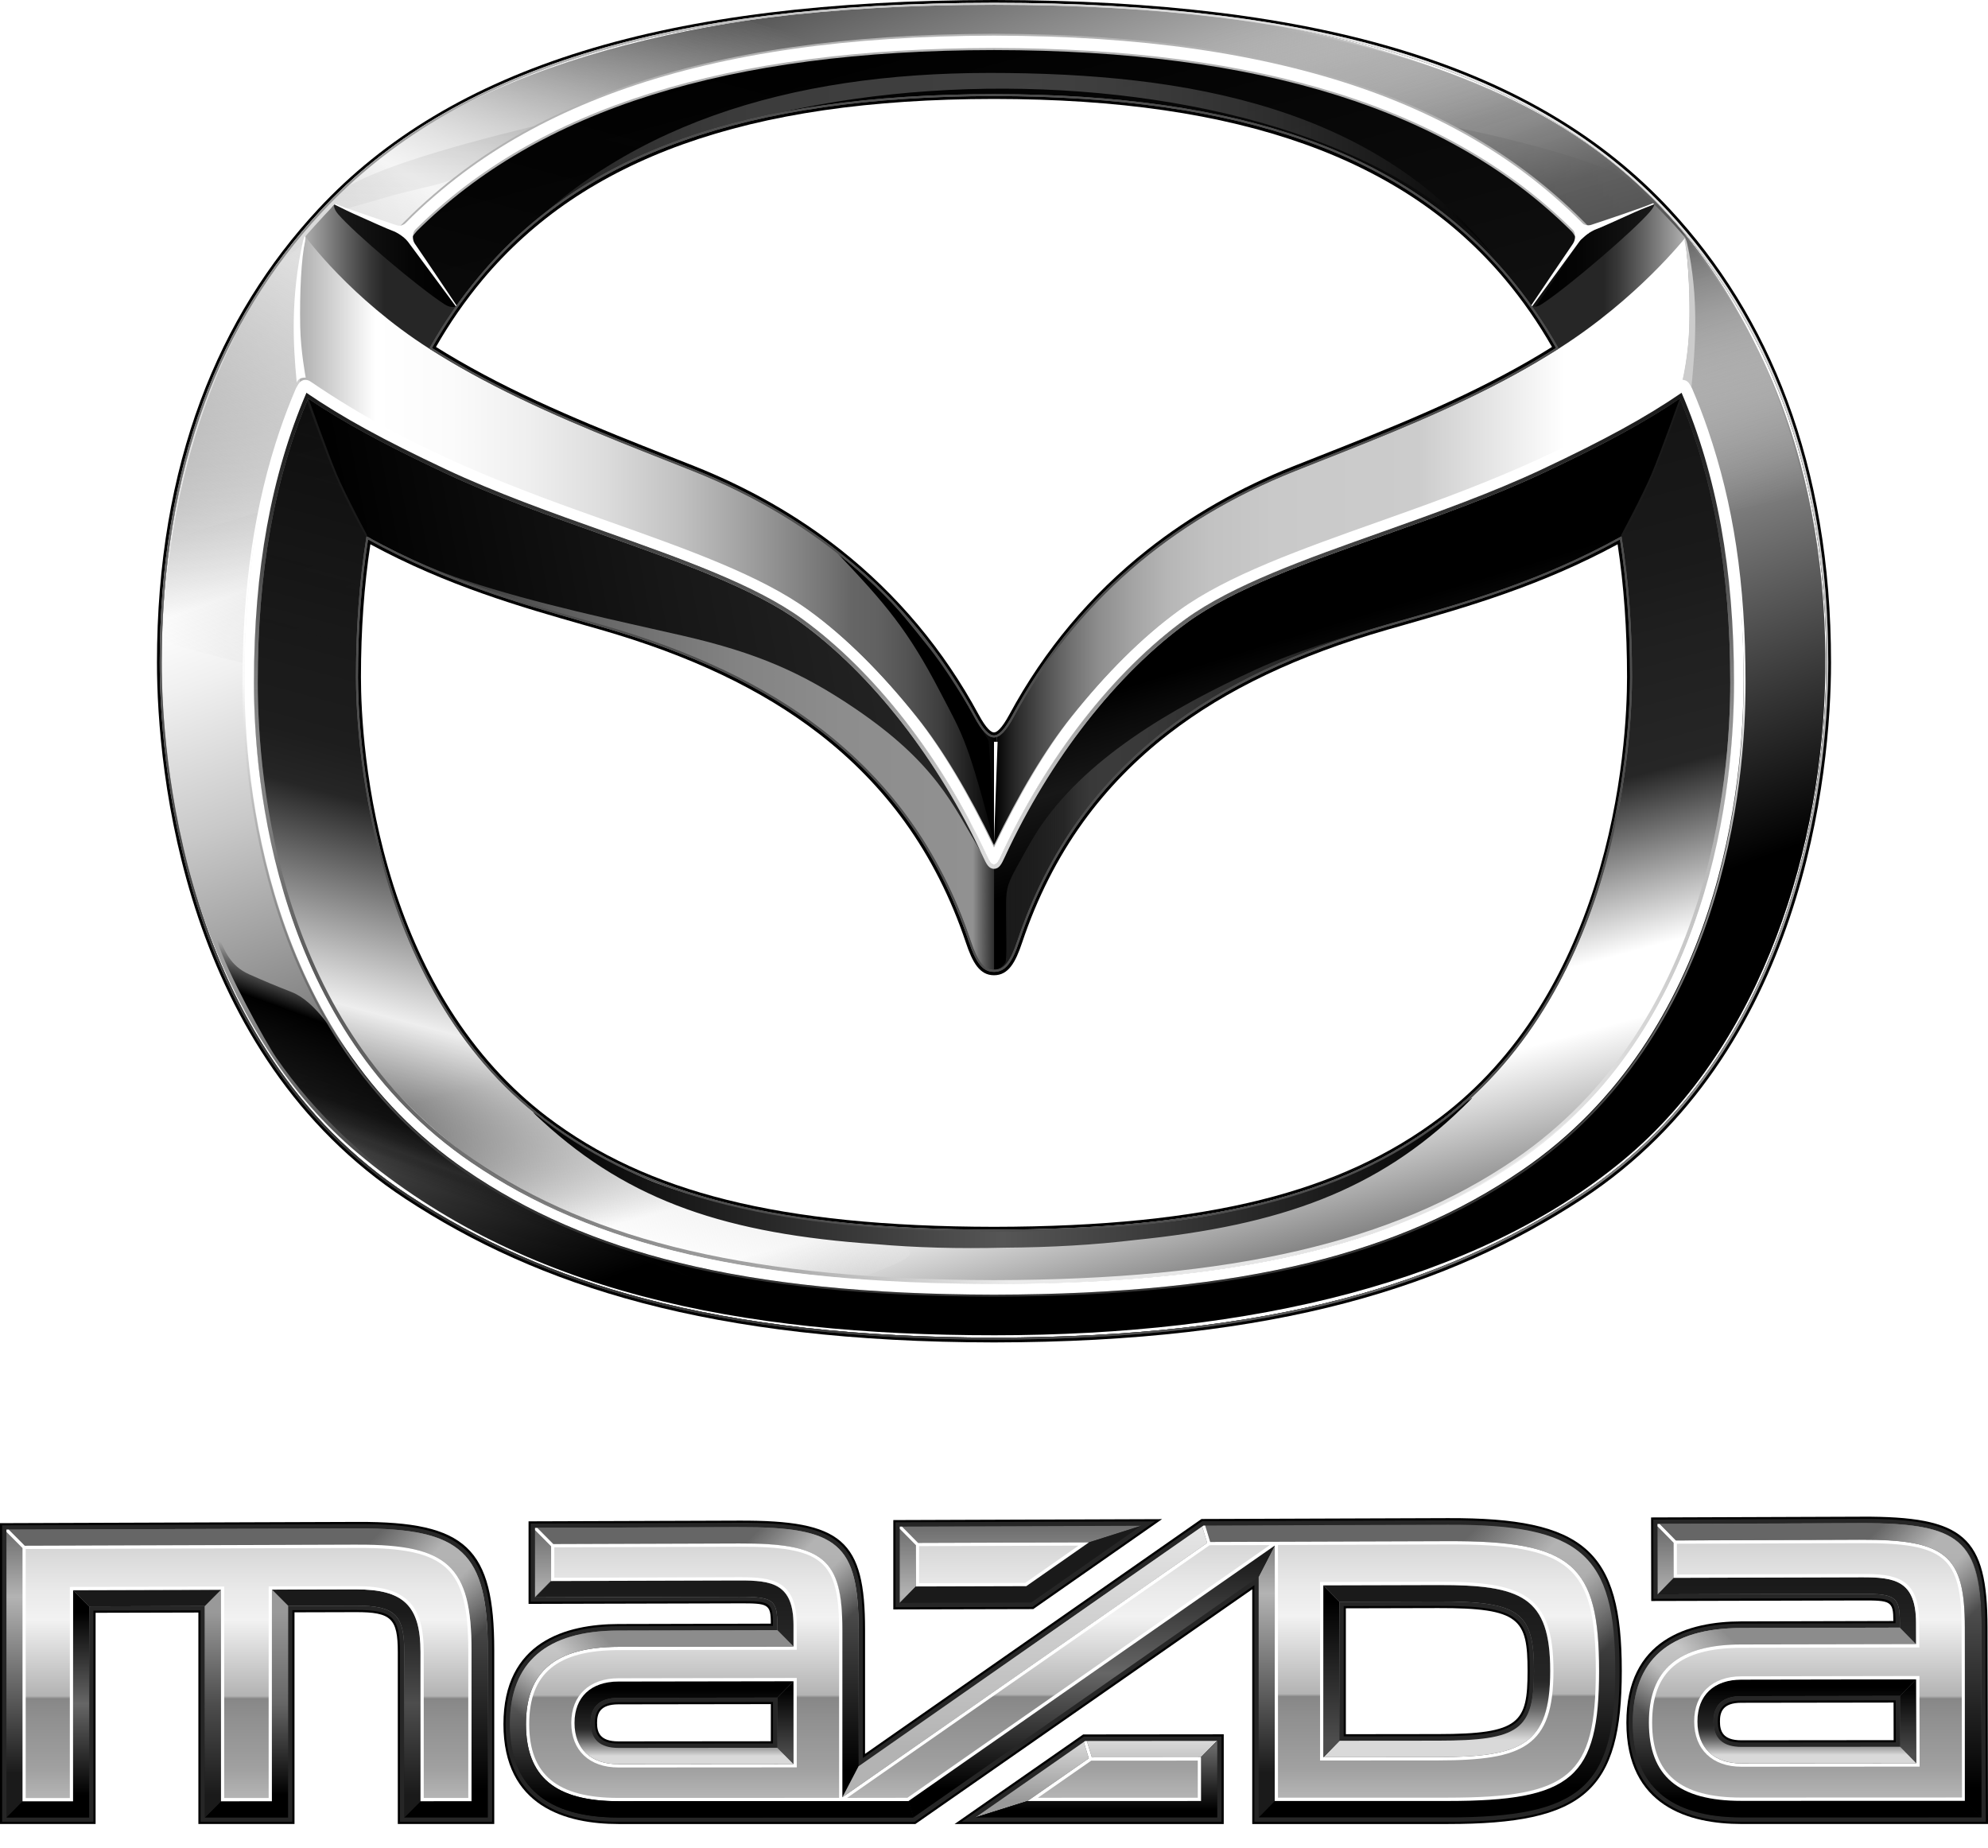 <svg width="71" height="66" viewBox="0 0 71 66" fill="none" xmlns="http://www.w3.org/2000/svg">
<path d="M14.207 65.144V59.004C14.207 57.802 13.969 57.575 12.709 57.578L10.518 57.584V65.144H7.085V57.592L3.414 57.601V65.144H0V54.4L12.785 54.355C16.65 54.342 17.652 55.286 17.652 58.946V65.144H14.207L14.207 65.144Z" fill="black"/>
<path d="M66.48 54.169L58.967 54.196L58.973 57.18L66.487 57.161C67.523 57.158 67.619 57.178 67.62 57.895L62.184 57.908C60.31 57.912 58.08 58.544 58.085 61.531C58.091 64.518 60.324 65.144 62.199 65.144H71L70.983 58.123C70.975 54.873 70.156 54.155 66.48 54.168L66.48 54.169ZM67.63 62.15L62.193 62.155C61.52 62.156 61.428 61.817 61.427 61.486C61.426 61.154 61.517 60.815 62.19 60.815L67.627 60.807L67.63 62.15H67.63Z" fill="black"/>
<path d="M48.066 57.441L51.362 57.433C54.28 57.426 54.556 57.823 54.556 59.678C54.556 61.532 54.28 61.93 51.362 61.933L48.066 61.937V57.441ZM27.53 62.189L22.09 62.194C21.415 62.195 21.324 61.86 21.324 61.533C21.324 61.206 21.415 60.872 22.09 60.871L27.53 60.863V62.189ZM51.708 54.22L42.911 54.251L30.895 62.639V58.213C30.895 55.005 30.076 54.296 26.397 54.309L18.877 54.335V57.283L26.397 57.264C27.434 57.261 27.53 57.281 27.53 57.989L22.09 58.002C20.214 58.006 17.98 58.63 17.98 61.578C17.98 64.526 20.214 65.145 22.09 65.145H32.693L44.723 56.761V65.145H51.708C56.583 65.145 57.921 63.969 57.921 59.672C57.921 55.375 56.583 54.203 51.708 54.22L51.708 54.22ZM41.502 54.256L31.904 54.29V57.481L36.902 57.469L41.502 54.256ZM34.093 65.145H43.705V61.941L38.685 61.946L34.093 65.145Z" fill="black"/>
<path d="M14.284 65.067V59.004C14.284 57.751 14.019 57.498 12.709 57.501L10.441 57.507V65.067H7.162V57.515L3.337 57.524V65.067H0.076V54.477L12.785 54.433C16.589 54.42 17.575 55.348 17.575 58.947V65.067H14.284Z" fill="#262626"/>
<path d="M62.199 65.066C59.561 65.066 58.166 63.843 58.162 61.53C58.157 59.218 59.547 57.992 62.185 57.986L67.698 57.973V57.958C67.696 57.103 67.594 57.078 66.487 57.081L59.049 57.101L59.044 54.273L66.48 54.247C70.112 54.234 70.899 54.922 70.906 58.123L70.923 65.065H62.2L62.199 65.066ZM62.19 60.736C61.616 60.736 61.349 60.975 61.35 61.486C61.352 61.996 61.619 62.234 62.194 62.233L67.708 62.228L67.704 60.728L62.19 60.736V60.736Z" fill="#262626"/>
<path d="M54.633 59.678C54.633 57.788 54.331 57.347 51.362 57.355L47.989 57.363V62.015L51.362 62.011C54.331 62.008 54.633 61.566 54.633 59.677V59.678ZM21.247 61.533C21.247 62.038 21.515 62.272 22.09 62.272L27.607 62.267V60.785L22.09 60.793C21.515 60.794 21.247 61.029 21.247 61.533ZM51.708 65.067H44.799V56.613L32.669 65.067L22.09 65.067C19.45 65.067 18.057 63.861 18.057 61.578C18.057 59.295 19.45 58.085 22.09 58.079L27.607 58.066V58.051C27.607 57.207 27.505 57.183 26.397 57.186L18.953 57.205V54.413L26.397 54.386C30.032 54.374 30.818 55.053 30.818 58.215V62.787L42.935 54.329L51.708 54.299C56.546 54.282 57.843 55.416 57.843 59.672C57.843 63.928 56.546 65.067 51.708 65.067L51.708 65.067ZM31.981 57.403V54.368L41.254 54.335L36.878 57.391L31.981 57.403H31.981ZM43.627 62.02V65.067H34.341L38.709 62.024L43.628 62.02L43.627 62.02Z" fill="#262626"/>
<path d="M66.481 54.404L59.278 54.429L59.854 55.017L66.482 54.995C69.511 54.985 70.167 55.541 70.173 58.125L70.188 64.316L70.768 64.908L70.752 58.124C70.744 55.013 70.031 54.392 66.481 54.404Z" fill="url(#paint0_linear_7_4955)"/>
<path d="M62.188 59.87C61.149 59.872 60.505 60.491 60.507 61.486C60.508 62.481 61.156 63.099 62.195 63.099L68.557 63.095L68.55 59.859L62.188 59.87V59.87ZM62.194 62.39C61.534 62.391 61.198 62.086 61.197 61.485C61.196 60.885 61.53 60.579 62.19 60.578L67.858 60.569L67.862 62.385L62.193 62.39L62.194 62.39Z" fill="url(#paint1_linear_7_4955)"/>
<path d="M70.752 58.124C70.744 55.013 70.031 54.392 66.481 54.404L59.197 54.43L59.202 56.943L66.486 56.924C67.703 56.921 67.85 57.032 67.852 57.958L67.852 58.131L62.185 58.144C59.615 58.149 58.311 59.291 58.315 61.53C58.32 63.769 59.629 64.909 62.199 64.908L70.768 64.908L70.752 58.124ZM62.198 64.2C60.01 64.201 59.008 63.362 59.005 61.529C59.001 59.697 60 58.856 62.186 58.852L68.548 58.839L68.546 57.956C68.542 56.335 67.689 56.212 66.485 56.215L59.891 56.234L59.888 55.135L66.482 55.113C69.454 55.103 70.052 55.606 70.057 58.126L70.072 64.198L62.197 64.2H62.198Z" fill="url(#paint2_linear_7_4955)"/>
<path d="M12.785 54.588L0.23 54.631V64.914H3.184V57.371L7.316 57.36V64.913H10.287V57.353L12.709 57.347C14.102 57.344 14.439 57.666 14.439 59.005V64.913H17.421V58.948C17.421 55.434 16.508 54.576 12.785 54.589L12.785 54.588ZM15.134 64.215V59.003C15.134 57.283 14.476 56.645 12.709 56.65L9.594 56.658V64.216L8.008 64.217V56.663L2.494 56.678V64.219L0.918 64.219V55.323L12.784 55.285C15.948 55.275 16.724 55.996 16.724 58.949V64.215L15.133 64.215H15.134Z" fill="url(#paint3_linear_7_4955)"/>
<path d="M12.785 54.588L0.23 54.631L0.804 55.207L12.785 55.169C16.006 55.158 16.84 55.935 16.84 58.948V64.33L15.018 64.331L14.438 64.912H17.42V58.947C17.42 55.433 16.507 54.575 12.784 54.588H12.785Z" fill="url(#paint4_linear_7_4955)"/>
<path d="M12.709 56.766L9.71 56.774L10.287 57.353L12.709 57.347C14.102 57.343 14.439 57.666 14.439 59.004V64.912L15.018 64.331V59.003C15.018 57.347 14.414 56.761 12.71 56.766H12.709Z" fill="url(#paint5_linear_7_4955)"/>
<path d="M9.71 56.774V64.333L7.893 64.333L7.316 64.913H10.287V57.352L9.71 56.774Z" fill="url(#paint6_linear_7_4955)"/>
<path d="M7.316 57.36V64.913L7.893 64.333V56.779L7.316 57.36Z" fill="url(#paint7_linear_7_4955)"/>
<path d="M2.609 56.793L3.184 57.371L7.316 57.36L7.893 56.779L2.609 56.793Z" fill="#1A1A1A"/>
<path d="M2.609 56.793V64.335L0.804 64.335L0.23 64.914L3.184 64.913V57.371L2.609 56.793Z" fill="url(#paint8_linear_7_4955)"/>
<path d="M70.187 64.316L62.198 64.318C59.942 64.319 58.893 63.434 58.889 61.53C58.886 59.626 59.931 58.738 62.186 58.734L68.431 58.721L67.852 58.131L62.185 58.144C59.614 58.15 58.31 59.292 58.315 61.53C58.319 63.769 59.628 64.909 62.199 64.909L70.768 64.908L70.187 64.316V64.316Z" fill="url(#paint9_linear_7_4955)"/>
<path d="M66.485 56.333L59.776 56.352L59.202 56.943L66.486 56.924C67.703 56.921 67.85 57.032 67.852 57.958L67.852 58.131L68.432 58.721L68.43 57.956C68.426 56.441 67.657 56.33 66.485 56.333H66.485Z" fill="url(#paint10_linear_7_4955)"/>
<path d="M67.858 60.57L67.862 62.386L68.442 62.977L68.434 59.978L67.858 60.57Z" fill="url(#paint11_linear_7_4955)"/>
<path d="M62.194 62.39C61.534 62.391 61.198 62.086 61.197 61.485C61.195 60.885 61.53 60.579 62.19 60.578L67.858 60.569L68.434 59.977L62.188 59.988C61.205 59.989 60.619 60.549 60.621 61.486C60.623 62.422 61.211 62.981 62.195 62.98L68.441 62.976L67.862 62.385L62.193 62.39L62.194 62.39Z" fill="url(#paint12_linear_7_4955)"/>
<path d="M38.707 62.216L38.758 62.18L38.707 62.216Z" fill="white"/>
<path d="M51.708 55.043L44.722 55.066L51.708 55.043Z" fill="#262626"/>
<path d="M51.708 55.043L44.722 55.066L51.708 55.043Z" fill="url(#paint13_linear_7_4955)"/>
<path d="M45.527 55.199L44.952 56.315V64.91L45.527 64.323V55.199Z" fill="#262626"/>
<path d="M45.527 55.199L44.952 56.315V64.91L45.527 64.323V55.199Z" fill="url(#paint14_linear_7_4955)"/>
<path d="M19.682 55.229L19.107 54.649V57.049L19.682 56.466V55.229Z" fill="#262626"/>
<path d="M19.682 55.229L19.107 54.649V57.049L19.682 56.466V55.229Z" fill="url(#paint15_linear_7_4955)"/>
<path d="M30.084 64.192L30.663 63.083V58.215L30.084 58.216V64.192Z" fill="#262626"/>
<path d="M30.084 64.192L30.663 63.083V58.215L30.084 58.216V64.192Z" fill="url(#paint16_linear_7_4955)"/>
<path d="M26.397 55.124V54.541L19.188 54.566L19.764 55.146L26.397 55.124Z" fill="#262626"/>
<path d="M26.397 55.124V54.541L19.188 54.566L19.764 55.146L26.397 55.124Z" fill="url(#paint17_linear_7_4955)"/>
<path d="M30.084 58.216L30.663 58.215C30.663 55.142 29.95 54.529 26.397 54.542V55.125C29.429 55.115 30.084 55.664 30.084 58.216Z" fill="#262626"/>
<path d="M30.084 58.216L30.663 58.215C30.663 55.142 29.95 54.529 26.397 54.542V55.125C29.429 55.115 30.084 55.664 30.084 58.216Z" fill="url(#paint18_linear_7_4955)"/>
<path d="M30.663 58.215C30.663 55.142 29.95 54.529 26.397 54.542L19.188 54.566L19.764 55.146L26.397 55.125C29.429 55.115 30.084 55.664 30.084 58.216V64.192L30.663 63.083V58.215Z" fill="url(#paint19_linear_7_4955)"/>
<path d="M32.443 64.326L22.09 64.329C19.833 64.33 18.785 63.456 18.785 61.577C18.785 59.697 19.833 58.821 22.09 58.816L28.34 58.804L27.762 58.221L22.09 58.234C19.518 58.239 18.21 59.367 18.21 61.577C18.21 63.787 19.518 64.912 22.09 64.911L32.621 64.91L32.443 64.326Z" fill="url(#paint20_linear_7_4955)"/>
<path d="M28.34 58.049C28.34 56.553 27.57 56.444 26.397 56.447L19.682 56.466L19.107 57.05L26.397 57.03C27.615 57.027 27.762 57.137 27.762 58.051V58.222L28.34 58.804V58.049Z" fill="#262626"/>
<path d="M28.34 58.049C28.34 56.553 27.57 56.444 26.397 56.447L19.682 56.466L19.107 57.05L26.397 57.03C27.615 57.027 27.762 57.137 27.762 58.051V58.222L28.34 58.804V58.049Z" fill="url(#paint21_linear_7_4955)"/>
<path d="M28.34 58.049C28.34 56.553 27.57 56.444 26.397 56.447L19.682 56.466L19.107 57.05L26.397 57.03C27.615 57.027 27.762 57.137 27.762 58.051V58.222L28.34 58.804V58.049Z" fill="url(#paint22_linear_7_4955)"/>
<path d="M27.762 62.422L28.34 63.005V60.045L27.762 60.63V62.422Z" fill="#262626"/>
<path d="M27.762 62.422L28.34 63.005V60.045L27.762 60.63V62.422Z" fill="url(#paint23_linear_7_4955)"/>
<path d="M27.762 62.422L28.34 63.005V60.045L27.762 60.63V62.422Z" fill="url(#paint24_linear_7_4955)"/>
<path d="M20.518 61.534C20.518 62.459 21.105 63.01 22.089 63.009L28.34 63.005L27.761 62.422L22.089 62.427C21.43 62.427 21.094 62.126 21.094 61.533C21.094 60.941 21.429 60.639 22.089 60.638L27.761 60.63L28.34 60.045L22.089 60.055C21.105 60.057 20.518 60.61 20.518 61.534Z" fill="#262626"/>
<path d="M20.518 61.534C20.518 62.459 21.105 63.01 22.089 63.009L28.34 63.005L27.761 62.422L22.089 62.427C21.43 62.427 21.094 62.126 21.094 61.533C21.094 60.941 21.429 60.639 22.089 60.638L27.761 60.63L28.34 60.045L22.089 60.055C21.105 60.057 20.518 60.61 20.518 61.534Z" fill="url(#paint25_linear_7_4955)"/>
<path d="M20.518 61.534C20.518 62.459 21.105 63.01 22.089 63.009L28.34 63.005L27.761 62.422L22.089 62.427C21.43 62.427 21.094 62.126 21.094 61.533C21.094 60.941 21.429 60.639 22.089 60.638L27.761 60.63L28.34 60.045L22.089 60.055C21.105 60.057 20.518 60.61 20.518 61.534Z" fill="url(#paint26_linear_7_4955)"/>
<path d="M51.362 56.61L47.26 56.621L47.835 57.206L51.361 57.197C54.262 57.19 54.786 57.569 54.786 59.676C54.786 61.784 54.262 62.165 51.361 62.168L47.835 62.171L47.26 62.759L51.362 62.756C54.364 62.754 55.365 62.308 55.365 59.675C55.365 57.043 54.364 56.601 51.362 56.609V56.61Z" fill="#262626"/>
<path d="M51.362 56.61L47.26 56.621L47.835 57.206L51.361 57.197C54.262 57.19 54.786 57.569 54.786 59.676C54.786 61.784 54.262 62.165 51.361 62.168L47.835 62.171L47.26 62.759L51.362 62.756C54.364 62.754 55.365 62.308 55.365 59.675C55.365 57.043 54.364 56.601 51.362 56.609V56.61Z" fill="url(#paint27_linear_7_4955)"/>
<path d="M51.362 56.61L47.26 56.621L47.835 57.206L51.361 57.197C54.262 57.19 54.786 57.569 54.786 59.676C54.786 61.784 54.262 62.165 51.361 62.168L47.835 62.171L47.26 62.759L51.362 62.756C54.364 62.754 55.365 62.308 55.365 59.675C55.365 57.043 54.364 56.601 51.362 56.609V56.61Z" fill="url(#paint28_linear_7_4955)"/>
<path d="M47.836 57.207L47.26 56.621V62.759L47.836 62.171V57.207Z" fill="#262626"/>
<path d="M47.836 57.207L47.26 56.621V62.759L47.836 62.171V57.207Z" fill="url(#paint29_linear_7_4955)"/>
<path d="M47.836 57.207L47.26 56.621V62.759L47.836 62.171V57.207Z" fill="url(#paint30_linear_7_4955)"/>
<path d="M38.892 55.085L40.756 54.493L32.215 54.522L32.791 55.105L38.892 55.085Z" fill="#262626"/>
<path d="M38.892 55.085L40.756 54.493L32.215 54.522L32.791 55.105L38.892 55.085Z" fill="url(#paint31_linear_7_4955)"/>
<path d="M32.709 55.188L32.134 54.605V57.246L32.709 56.661V55.188Z" fill="#262626"/>
<path d="M32.709 55.188L32.134 54.605V57.246L32.709 56.661V55.188Z" fill="url(#paint32_linear_7_4955)"/>
<path d="M42.894 62.763L38.996 62.766L42.894 62.763Z" fill="#262626"/>
<path d="M42.894 62.763L38.996 62.766L42.894 62.763Z" fill="url(#paint33_linear_7_4955)"/>
<path d="M40.756 54.493L38.892 55.085L36.652 56.65L32.709 56.661L32.134 57.247L36.83 57.235L40.756 54.493Z" fill="#1A1A1A"/>
<path d="M36.695 64.325L38.886 62.8L38.707 62.215L34.836 64.91L36.695 64.325Z" fill="#262626"/>
<path d="M36.695 64.325L38.886 62.8L38.707 62.215L34.836 64.91L36.695 64.325Z" fill="url(#paint34_linear_7_4955)"/>
<path d="M36.695 64.325L38.886 62.8L38.707 62.215L34.836 64.91L36.695 64.325Z" fill="url(#paint35_linear_7_4955)"/>
<path d="M38.817 62.18L38.996 62.765L42.894 62.763L43.473 62.176L38.757 62.18H38.817Z" fill="#262626"/>
<path d="M38.817 62.18L38.996 62.765L42.894 62.763L43.473 62.176L38.757 62.18H38.817Z" fill="url(#paint36_linear_7_4955)"/>
<path d="M38.817 62.18L38.996 62.765L42.894 62.763L43.473 62.176L38.757 62.18H38.817Z" fill="url(#paint37_linear_7_4955)"/>
<path d="M42.894 64.323L36.695 64.325L34.836 64.91L43.473 64.909V62.176L42.894 62.763V64.323Z" fill="#262626"/>
<path d="M42.894 64.323L36.695 64.325L34.836 64.91L43.473 64.909V62.176L42.894 62.763V64.323Z" fill="url(#paint38_linear_7_4955)"/>
<path d="M42.894 64.323L36.695 64.325L34.836 64.91L43.473 64.909V62.176L42.894 62.763V64.323Z" fill="url(#paint39_linear_7_4955)"/>
<path d="M43.112 55.106L42.933 54.52L30.663 63.083L30.084 64.192L43.112 55.106Z" fill="url(#paint40_linear_7_4955)"/>
<path d="M43.112 55.106L42.933 54.52L30.663 63.083L30.084 64.192L43.112 55.106Z" fill="url(#paint41_linear_7_4955)"/>
<path d="M32.443 64.326L32.621 64.911L44.952 56.315L45.527 55.199L32.443 64.326Z" fill="url(#paint42_linear_7_4955)"/>
<path d="M51.708 54.455L43.043 54.485L43.223 55.07L51.708 55.043C56.148 55.029 57.109 55.851 57.109 59.673C57.109 63.495 56.148 64.32 51.708 64.321L45.527 64.323L44.952 64.91L51.708 64.909C56.462 64.909 57.688 63.837 57.688 59.671C57.688 55.506 56.462 54.438 51.708 54.455H51.708Z" fill="url(#paint43_linear_7_4955)"/>
<path d="M32.709 56.661L36.652 56.65L38.892 55.085L32.791 55.105L32.216 54.523H32.134V54.605L32.709 55.188V56.661H32.709Z" fill="white"/>
<path d="M38.996 62.765L38.817 62.18H38.757L38.707 62.215L38.886 62.8L36.696 64.325L42.894 64.323V62.762L38.996 62.765H38.996Z" fill="white"/>
<path d="M12.785 55.168L0.885 55.207L0.311 54.63H0.23V54.712L0.804 55.289V64.334L2.609 64.334V56.793L7.893 56.778V64.333L9.71 64.332V56.773L12.709 56.765C14.413 56.761 15.018 57.346 15.018 59.002V64.331L16.84 64.33V58.948C16.84 55.935 16.005 55.158 12.785 55.169V55.168Z" fill="white"/>
<path d="M66.482 54.995L59.854 55.017L59.279 54.429H59.197V54.513L59.773 55.1L59.776 56.352L66.485 56.333C67.657 56.33 68.426 56.441 68.43 57.956L68.432 58.721L62.186 58.733C59.931 58.738 58.886 59.625 58.889 61.529C58.893 63.433 59.943 64.319 62.198 64.318L70.188 64.316L70.173 58.125C70.167 55.54 69.511 54.985 66.482 54.995L66.482 54.995ZM68.442 62.976L62.195 62.981C61.212 62.981 60.624 62.423 60.622 61.486C60.62 60.55 61.205 59.99 62.189 59.988L68.435 59.977L68.442 62.976Z" fill="white"/>
<path d="M51.708 55.043L43.223 55.071L43.043 54.485H42.983L42.933 54.52L43.112 55.106L30.084 64.192V58.216C30.084 55.664 29.429 55.115 26.397 55.125L19.763 55.147L19.188 54.567H19.107V54.649L19.682 55.229V56.466L26.397 56.447C27.57 56.443 28.34 56.553 28.34 58.049V58.804L22.09 58.817C19.833 58.821 18.785 59.697 18.785 61.577C18.785 63.457 19.833 64.33 22.09 64.329L32.443 64.326L45.527 55.2V64.323L51.708 64.322C56.149 64.32 57.11 63.495 57.11 59.673C57.11 55.851 56.149 55.029 51.708 55.043H51.708ZM22.09 63.009C21.105 63.01 20.518 62.459 20.518 61.534C20.518 60.61 21.105 60.057 22.09 60.055L28.34 60.045V63.005L22.09 63.01V63.009ZM51.36 62.756L47.26 62.759V56.621L51.36 56.61C54.353 56.602 55.365 57.035 55.365 59.676C55.365 62.318 54.342 62.754 51.36 62.756V62.756Z" fill="white"/>
<path d="M56.993 59.673C56.993 55.926 56.078 55.146 51.708 55.16L45.642 55.18V64.205L51.708 64.204C56.078 64.202 56.993 63.419 56.993 59.673ZM47.145 62.876V56.503L51.362 56.492C54.401 56.483 55.481 56.963 55.481 59.675C55.481 62.387 54.401 62.871 51.362 62.873L47.145 62.876V62.876Z" fill="url(#paint44_linear_7_4955)"/>
<path d="M28.456 58.049V58.921L22.09 58.933C19.901 58.938 18.9 59.768 18.9 61.577C18.9 63.386 19.901 64.214 22.09 64.213L29.968 64.211V58.217C29.968 55.729 29.372 55.232 26.397 55.242L19.797 55.263V56.349L26.397 56.331C27.602 56.327 28.456 56.448 28.456 58.049V58.049ZM28.456 63.122L22.09 63.126C21.049 63.126 20.403 62.516 20.403 61.534C20.403 60.552 21.049 59.941 22.09 59.939L28.456 59.928V63.122Z" fill="url(#paint45_linear_7_4955)"/>
<path d="M38.519 55.203L32.825 55.221V56.543L36.616 56.533L38.519 55.203Z" fill="url(#paint46_linear_7_4955)"/>
<path d="M42.778 64.206V62.88L38.972 62.882L37.068 64.208L42.778 64.206Z" fill="url(#paint47_linear_7_4955)"/>
<path d="M12.785 55.285L0.918 55.323V64.219L2.494 64.219V56.678L8.008 56.663V64.217L9.595 64.217V56.658L12.709 56.65C14.476 56.645 15.134 57.283 15.134 59.003V64.215L16.724 64.215V58.949C16.724 55.996 15.948 55.275 12.785 55.285H12.785Z" fill="url(#paint48_linear_7_4955)"/>
<path d="M66.482 55.114L59.888 55.135L59.89 56.235L66.485 56.216C67.689 56.212 68.542 56.335 68.546 57.957L68.547 58.839L62.186 58.852C59.999 58.856 59.001 59.697 59.005 61.53C59.008 63.363 60.01 64.201 62.197 64.201L70.072 64.198L70.057 58.126C70.051 55.607 69.454 55.104 66.482 55.114H66.482ZM62.195 63.099C61.156 63.1 60.509 62.482 60.507 61.486C60.505 60.491 61.149 59.872 62.188 59.87L68.55 59.859L68.558 63.095L62.195 63.099V63.099Z" fill="url(#paint49_linear_7_4955)"/>
<path d="M45.35 55.183L43.198 55.188L30.253 64.212L32.407 64.209L45.35 55.183Z" fill="url(#paint50_linear_7_4955)"/>
<path d="M66.411 54.396L59.278 54.43L59.854 55.017L66.411 54.987C69.504 54.977 70.173 55.533 70.173 58.122V64.321L70.764 64.913V58.121C70.764 55.005 70.036 54.383 66.412 54.396H66.411Z" fill="url(#paint51_linear_7_4955)"/>
<path d="M32.443 64.326L22.087 64.331C19.832 64.331 18.785 63.457 18.785 61.578C18.785 59.698 19.832 58.822 22.087 58.817L28.34 58.804L27.762 58.221L22.087 58.235C19.517 58.241 18.21 59.368 18.21 61.578C18.21 63.789 19.517 64.913 22.087 64.913L32.621 64.911L32.443 64.326V64.326Z" fill="url(#paint52_linear_7_4955)"/>
<path opacity="0.5" d="M12.785 54.588V55.169C16.005 55.158 16.84 55.935 16.84 58.948L17.42 58.947C17.42 55.433 16.507 54.575 12.784 54.588H12.785Z" fill="url(#paint53_linear_7_4955)"/>
<path opacity="0.5" d="M66.481 54.404L66.482 54.995C69.511 54.985 70.167 55.541 70.173 58.125L70.752 58.124C70.744 55.013 70.031 54.392 66.481 54.404Z" fill="url(#paint54_linear_7_4955)"/>
<path opacity="0.5" d="M62.185 58.143C59.615 58.149 58.311 59.291 58.315 61.53L58.89 61.529C58.886 59.625 59.932 58.738 62.186 58.733L62.185 58.143H62.185Z" fill="url(#paint55_linear_7_4955)"/>
<path opacity="0.5" d="M30.084 58.216L30.663 58.215C30.663 55.142 29.95 54.529 26.397 54.542V55.125C29.429 55.115 30.084 55.664 30.084 58.216Z" fill="url(#paint56_linear_7_4955)"/>
<path opacity="0.5" d="M22.09 58.816V58.234C19.518 58.239 18.21 59.367 18.21 61.577L18.785 61.576C18.785 59.697 19.833 58.821 22.09 58.816Z" fill="url(#paint57_linear_7_4955)"/>
<path opacity="0.5" d="M57.109 59.672L57.689 59.671C57.689 55.506 56.463 54.438 51.708 54.455V55.043C56.149 55.029 57.109 55.851 57.109 59.673V59.672Z" fill="url(#paint58_linear_7_4955)"/>
<path d="M59.644 7.475C54.887 2.357 47.209 0.011 35.501 0H35.499C23.792 0.011 16.113 2.357 11.356 7.475C7.826 11.274 5.606 16.527 5.606 23.659C5.606 27.599 6.578 37.64 14.485 42.822C19.22 45.925 25.332 47.931 35.499 47.945C35.499 47.945 35.499 47.945 35.5 47.945H35.501C45.668 47.931 51.78 45.925 56.515 42.822C64.421 37.64 65.394 27.598 65.394 23.659C65.394 16.55 63.16 11.259 59.644 7.475L59.644 7.475ZM35.5 43.816C31.652 43.81 28.529 43.494 25.955 42.851C23.435 42.222 21.338 41.252 19.541 39.885C18.199 38.864 17.032 37.574 16.072 36.049C15.251 34.747 14.573 33.262 14.055 31.634C13.005 28.329 12.891 25.322 12.891 24.182C12.891 22.505 13.004 20.91 13.228 19.44C15.98 20.928 18.593 21.675 20.899 22.333C21.079 22.384 21.258 22.436 21.435 22.486C24.648 23.41 27.203 24.625 29.244 26.202C30.432 27.12 31.464 28.18 32.311 29.354C33.228 30.625 33.962 32.073 34.493 33.659C34.735 34.382 34.988 34.831 35.5 34.831C36.012 34.831 36.265 34.382 36.507 33.659C37.038 32.073 37.772 30.625 38.689 29.354C39.537 28.18 40.569 27.12 41.756 26.202C43.798 24.625 46.352 23.409 49.565 22.486C49.743 22.436 49.921 22.385 50.101 22.333C52.407 21.674 55.02 20.928 57.772 19.44C57.996 20.91 58.109 22.505 58.109 24.182C58.109 25.325 57.996 28.339 56.951 31.634C56.434 33.262 55.756 34.747 54.935 36.049C53.974 37.574 52.804 38.864 51.459 39.885C49.659 41.251 47.56 42.22 45.044 42.849C42.467 43.494 39.345 43.81 35.501 43.816H35.5H35.5ZM35.5 26.159C35.407 26.159 35.236 26.047 34.947 25.512C33.705 23.213 32.049 21.236 30.023 19.634C28.489 18.42 26.729 17.415 24.792 16.645C24.506 16.532 24.219 16.418 23.931 16.305C21.407 15.308 18.797 14.278 16.368 12.871C16.096 12.713 15.828 12.552 15.571 12.391C16.057 11.54 16.618 10.732 17.238 9.989C18.138 8.913 19.189 7.963 20.362 7.168C21.549 6.363 22.905 5.685 24.393 5.153C27.427 4.068 31.06 3.538 35.499 3.534C39.94 3.538 43.572 4.068 46.607 5.153C48.095 5.685 49.451 6.363 50.638 7.168C51.81 7.963 52.861 8.913 53.761 9.989C54.382 10.732 54.942 11.54 55.428 12.391C55.172 12.552 54.904 12.713 54.632 12.871C52.203 14.278 49.593 15.308 47.068 16.305C46.78 16.418 46.493 16.532 46.208 16.645C44.27 17.415 42.51 18.42 40.976 19.634C38.951 21.236 37.294 23.213 36.053 25.512C35.764 26.047 35.593 26.159 35.5 26.159H35.5Z" fill="black"/>
<path d="M63.678 14.381C62.727 11.822 61.327 9.538 59.517 7.591C57.141 5.036 54.069 3.202 50.123 1.984C46.185 0.769 41.403 0.176 35.501 0.17C29.599 0.176 24.815 0.769 20.877 1.985C16.932 3.202 13.859 5.036 11.483 7.592C9.667 9.545 8.265 11.828 7.317 14.378C6.294 17.128 5.776 20.25 5.776 23.66C5.776 26.768 6.411 37.327 14.583 42.68C17.129 44.348 19.883 45.557 23.003 46.377C26.555 47.31 30.643 47.767 35.499 47.774H35.501C40.358 47.768 44.446 47.311 47.997 46.377C51.118 45.557 53.872 44.348 56.418 42.68C64.59 37.326 65.225 26.768 65.225 23.66C65.225 20.261 64.704 17.14 63.678 14.381V14.381ZM15.368 12.389C15.873 11.495 16.451 10.658 17.103 9.878C20.813 5.441 26.658 3.37 35.501 3.361C44.342 3.37 50.188 5.441 53.898 9.878C54.55 10.658 55.128 11.495 55.633 12.389C55.644 12.41 55.656 12.431 55.667 12.451C55.647 12.464 55.628 12.477 55.608 12.49C55.147 12.781 54.667 13.065 54.167 13.341C51.884 14.599 49.465 15.554 47.124 16.478C46.836 16.592 46.549 16.705 46.264 16.818C41.776 18.6 38.394 21.553 36.21 25.595C35.933 26.108 35.714 26.336 35.501 26.336C35.287 26.336 35.068 26.108 34.791 25.595C32.608 21.553 29.225 18.6 24.737 16.818C24.455 16.706 24.172 16.595 23.887 16.482L23.877 16.478C21.537 15.554 19.117 14.599 16.834 13.341C16.334 13.065 15.854 12.781 15.393 12.49C15.373 12.477 15.353 12.464 15.334 12.451C15.345 12.431 15.356 12.41 15.368 12.389H15.368ZM51.566 40.022C47.916 42.79 43.113 43.976 35.504 43.988H35.5H35.5C27.878 43.976 23.074 42.79 19.434 40.022C13.038 35.157 12.714 25.974 12.714 24.182C12.714 22.39 12.835 20.766 13.079 19.23C13.082 19.205 13.086 19.18 13.09 19.155C13.112 19.167 13.134 19.179 13.156 19.191C15.96 20.736 18.563 21.479 20.959 22.163C21.14 22.215 21.319 22.266 21.497 22.317C24.729 23.245 27.3 24.469 29.358 26.059C30.558 26.985 31.601 28.057 32.458 29.244C33.385 30.527 34.126 31.99 34.662 33.591C34.918 34.355 35.145 34.639 35.5 34.639C35.855 34.639 36.082 34.355 36.338 33.591C36.874 31.99 37.616 30.527 38.543 29.244C39.4 28.057 40.442 26.985 41.642 26.059C43.7 24.469 46.271 23.245 49.503 22.317C49.681 22.266 49.861 22.215 50.041 22.163C52.437 21.479 55.041 20.736 57.844 19.191C57.866 19.179 57.888 19.167 57.91 19.155C57.914 19.18 57.918 19.205 57.922 19.23C58.165 20.766 58.287 22.414 58.287 24.182C58.287 25.95 57.962 35.171 51.566 40.022Z" fill="white"/>
<path fill-rule="evenodd" clip-rule="evenodd" d="M28.775 43.514C22.518 42.639 12.848 39.329 12.848 23.411C12.848 13.903 15.938 3.424 35.613 3.424C52.569 3.424 58.255 12.173 58.255 23.377C58.255 27.457 57.559 30.71 56.506 33.308C53.648 40.356 47.707 42.586 42.452 43.453C38.971 44.03 32.851 44.084 28.775 43.514V43.514ZM62.351 23.514C62.351 11.381 56.652 1.335 35.679 1.335C13.651 1.335 9.008 13.503 9.008 23.538C9.008 40.336 20.257 44.413 28.438 45.382C32.581 45.872 38.578 45.841 42.416 45.389C50.523 44.438 62.351 40.39 62.351 23.514Z" fill="url(#paint59_linear_7_4955)"/>
<path fill-rule="evenodd" clip-rule="evenodd" d="M28.775 43.514C22.518 42.639 12.792 39.329 12.848 23.411C12.882 13.574 17 3.424 35.613 3.424C52.6 3.424 58.006 12.21 58.255 23.377C58.344 27.394 57.578 30.615 56.542 33.202C53.638 40.452 47.971 42.542 42.452 43.453C38.971 44.03 32.851 44.084 28.775 43.514V43.514ZM62.351 23.514C62.351 11.381 56.652 1.335 35.679 1.335C13.651 1.335 9.008 13.503 9.008 23.538C9.008 40.336 20.257 44.533 28.438 45.503C32.581 45.993 38.563 46.031 42.401 45.579C50.508 44.628 62.351 40.39 62.351 23.514Z" fill="url(#paint60_linear_7_4955)"/>
<path fill-rule="evenodd" clip-rule="evenodd" d="M35.708 1.691V3.212C18.654 3.253 12.785 12.3 12.785 23.75C12.785 33.976 17.469 39.532 22.457 41.857C28.181 44.523 34.835 44.056 31.706 45.253C30.942 45.545 30.305 46.026 27.552 45.703C19.445 44.751 9.08 40.746 9.08 23.87C9.08 11.746 14.773 1.705 35.708 1.691Z" fill="url(#paint61_linear_7_4955)"/>
<path fill-rule="evenodd" clip-rule="evenodd" d="M65.189 24.008C65.114 30.167 63.002 37.253 57.989 41.421C52.731 45.793 44.656 47.689 35.523 47.689C26.39 47.689 18.658 46.138 12.75 41.161C8.055 37.206 5.776 30.176 5.776 23.93C5.776 17.125 7.96 9.909 13.658 5.551C19.105 1.383 27.98 0.098 35.489 0.098C43.879 0.098 52.011 1.472 57.435 5.811C63.069 10.319 65.274 17.063 65.189 24.008ZM62.226 23.783C62.226 12.507 55.661 1.605 35.557 1.605C13.526 1.605 8.885 13.773 8.885 23.809C8.885 40.93 20.57 44.834 28.783 45.704C33.22 46.174 37.663 46.227 42.511 45.687C47.619 45.117 62.226 42.63 62.226 23.783V23.783Z" fill="url(#paint62_linear_7_4955)"/>
<path opacity="0.74" fill-rule="evenodd" clip-rule="evenodd" d="M9.502 18.216C10.523 15.29 11.805 10.447 15.564 7.103C19.802 3.335 27.252 2.003 29.438 1.75C28.584 1.249 28.136 1.143 26.879 0.737C20.75 1.637 15.55 3.315 11.84 7.218C7.924 11.336 6.787 14.698 6.089 19.294C7.37 18.822 7.886 18.71 9.502 18.216L9.502 18.216Z" fill="url(#paint63_linear_7_4955)"/>
<path fill-rule="evenodd" clip-rule="evenodd" d="M35.345 2.605C42.45 2.605 49.217 3.82 53.46 9.286C46.961 1.222 25.005 1.032 17.765 9.286C22.009 4.435 28.238 2.605 35.344 2.605H35.345Z" fill="url(#paint64_linear_7_4955)"/>
<path fill-rule="evenodd" clip-rule="evenodd" d="M63.058 34.305C63.429 33.478 63.405 33.538 63.563 33.017C63.632 32.787 63.502 33.155 63.349 33.444C63.151 33.823 63.193 33.794 62.89 34.222C62.58 34.655 62.487 34.702 61.914 35.064C61.456 35.355 60.885 35.543 59.977 36.043C59.743 36.171 59.631 36.264 59.153 36.886C58.809 37.332 58.44 37.844 58.25 38.063C57.659 38.745 56.178 40.061 55.319 40.816C54.57 41.471 54.736 41.459 55.795 41.092C56.744 40.764 58.15 40.178 58.982 39.833C59.506 39.617 59.938 39.25 60.111 39.046C61.139 37.848 62.341 35.905 63.059 34.305L63.058 34.305Z" fill="url(#paint65_linear_7_4955)"/>
<path opacity="0.9" fill-rule="evenodd" clip-rule="evenodd" d="M9.008 23.76C9.008 18.334 10.925 11.265 15.541 7.159C19.779 3.391 27.028 1.981 29.214 1.727C28.361 1.226 27.911 1.12 26.654 0.715C20.526 1.615 15.324 3.403 11.613 7.306C7.365 11.775 5.81 17.842 5.708 22.883C6.787 23.198 7.594 23.423 9.008 23.76H9.008Z" fill="url(#paint66_linear_7_4955)"/>
<path opacity="0.2" fill-rule="evenodd" clip-rule="evenodd" d="M50.901 4.359C52.16 4.532 56.685 5.517 58.22 6.452C59.679 7.339 59.433 7.374 59.433 7.374L56.715 8.408C56.715 8.408 54.807 6.271 50.901 4.36V4.359Z" fill="url(#paint67_linear_7_4955)"/>
<path opacity="0.2" fill-rule="evenodd" clip-rule="evenodd" d="M19.953 4.293C17.259 4.933 13.638 5.857 12.208 6.789C11.535 7.228 9.681 9.657 9.681 9.657L12.308 7.464C13.589 7.126 13.655 7.059 14.633 6.823C15.721 6.56 16.341 6.476 17.54 5.671C18.741 4.866 22.648 3.652 19.953 4.293Z" fill="url(#paint68_linear_7_4955)" fill-opacity="0.42"/>
<path fill-rule="evenodd" clip-rule="evenodd" d="M7.841 33.534C8.021 33.916 8.197 34.485 8.895 34.796C9.436 35.038 9.868 35.217 10.41 35.429C11.279 35.769 11.945 36.929 12.511 37.679C13.067 38.412 14.839 40.054 15.722 40.777C17.042 41.858 19.474 43.315 21.333 44.072C21.468 44.126 26.543 46.243 25.981 46.738C25.817 46.883 21.147 45.555 20.93 45.49C16.926 44.271 12.69 41.837 9.873 37.785C9.492 37.237 8.089 34.681 7.774 33.647C7.575 32.992 7.614 33.047 7.841 33.534V33.534Z" fill="url(#paint69_linear_7_4955)"/>
<path opacity="0.9" fill-rule="evenodd" clip-rule="evenodd" d="M61.655 18.283C60.633 15.359 59.352 10.515 55.593 7.172C51.355 3.404 43.906 2.072 41.72 1.818C42.572 1.318 43.021 1.211 44.279 0.806C50.408 1.705 55.61 3.494 59.321 7.396C62.436 10.675 63.803 14.504 64.505 17.631C63.429 17.945 63.068 17.945 61.656 18.282L61.655 18.283Z" fill="url(#paint70_linear_7_4955)"/>
<path fill-rule="evenodd" clip-rule="evenodd" d="M58 10.305L55.629 12.155L54.835 10.953C55.408 10.16 56.318 8.754 56.428 8.604C56.541 8.454 56.814 8.248 57.041 8.173C57.268 8.098 58.272 7.596 59.081 7.293L60.112 8.501L58 10.305V10.305Z" fill="url(#paint71_linear_7_4955)"/>
<path fill-rule="evenodd" clip-rule="evenodd" d="M13.044 10.449L15.416 12.3L16.283 10.921C15.711 10.129 14.802 8.723 14.69 8.572C14.579 8.423 14.304 8.217 14.077 8.142C13.852 8.066 12.767 7.589 11.96 7.285L11.007 8.47L13.044 10.449V10.449Z" fill="url(#paint72_linear_7_4955)"/>
<path d="M13.178 19.106C13.167 19.106 13.155 19.1 13.149 19.089C13.142 19.074 12.384 17.681 12.059 16.916C11.733 16.15 11.03 14.194 11.023 14.175C11.017 14.156 11.025 14.138 11.042 14.131C11.061 14.124 11.08 14.134 11.086 14.151C11.094 14.171 11.795 16.125 12.121 16.889C12.447 17.652 13.2 19.042 13.208 19.057C13.217 19.074 13.211 19.093 13.194 19.103C13.189 19.106 13.185 19.106 13.179 19.106H13.178Z" fill="#1A1A1A"/>
<path d="M13.066 19.106C13.055 19.106 13.043 19.1 13.037 19.089C13.029 19.074 12.272 17.681 11.946 16.916C11.62 16.15 10.918 14.194 10.91 14.175C10.904 14.156 10.913 14.138 10.93 14.131C10.948 14.124 10.968 14.134 10.974 14.151C10.981 14.171 11.683 16.125 12.008 16.889C12.334 17.652 13.088 19.042 13.095 19.057C13.105 19.074 13.099 19.093 13.082 19.103C13.077 19.106 13.072 19.106 13.066 19.106H13.066Z" fill="#1A1A1A"/>
<path fill-rule="evenodd" clip-rule="evenodd" d="M16.307 10.933C16.307 10.933 15.962 11.422 15.8 11.689C15.65 11.935 15.357 12.467 15.357 12.467C15.357 12.467 13.952 11.567 12.807 10.554C11.75 9.621 11.227 9.01 10.836 8.529C10.977 8.35 11.343 7.945 11.934 7.315C11.934 7.315 11.893 7.435 12.076 7.649C12.647 8.316 14.923 10.253 15.881 10.871C16.136 11.036 16.307 10.933 16.307 10.933H16.307Z" fill="url(#paint73_linear_7_4955)"/>
<path fill-rule="evenodd" clip-rule="evenodd" d="M54.69 10.902C54.69 10.902 55.032 11.398 55.194 11.665C55.344 11.911 55.672 12.46 55.672 12.46C55.672 12.46 57.016 11.604 58.161 10.591C59.218 9.658 59.793 8.97 60.184 8.489C59.972 8.22 59.654 7.886 59.081 7.293C59.081 7.293 59.104 7.355 58.921 7.568C58.35 8.235 56.008 10.253 55.051 10.871C54.796 11.036 54.69 10.902 54.69 10.902H54.69Z" fill="url(#paint74_linear_7_4955)"/>
<path d="M43.923 20.004C43.896 20.016 43.872 20.026 43.852 20.038C42.437 20.746 35.623 28.237 35.454 28.406C35.289 28.574 28.001 22.659 27.867 22.422C27.733 22.186 15.329 17.709 15.329 17.709L12.332 17.44C12.332 17.44 12.533 18.215 13.308 19.295C16.423 21.268 22.1 22.301 25.786 23.964C29.673 25.719 32.616 28.837 33.749 31.493C34.85 34.073 34.876 34.665 35.533 34.665C36.189 34.665 36.532 33.082 36.999 32.082C39.21 27.352 43.056 24.061 51.31 21.828C57.094 20.264 57.793 19.003 57.793 19.003L59.028 16.079C59.028 16.079 45.67 19.234 43.923 20.004L43.923 20.004Z" fill="url(#paint75_linear_7_4955)"/>
<path fill-rule="evenodd" clip-rule="evenodd" d="M11.865 16.617C12.362 17.922 13.09 19.155 13.09 19.155C13.09 19.155 14.764 20.116 16.603 20.723C19.154 21.568 22.118 22.184 24.374 22.702C27.067 23.32 28.664 24.041 30.491 25.273C33.426 27.253 34.029 28.741 35.026 30.417C34.465 29.001 34.425 28.05 32.468 25.615C29.645 22.1 27.83 21.286 23.782 19.79C22.387 19.274 20.448 18.507 18.101 17.63C15.755 16.754 12.739 15.205 10.919 13.981C10.896 13.965 11.455 15.545 11.865 16.617L11.865 16.617Z" fill="url(#paint76_linear_7_4955)"/>
<path fill-rule="evenodd" clip-rule="evenodd" d="M39.066 21.578C40.21 20.322 41.297 19.432 43.126 18.311C46.494 16.246 51.004 15.414 55.667 12.452C58.503 10.65 60.184 8.489 60.184 8.489C60.184 8.489 60.304 9.451 60.34 10.583C60.362 11.217 60.346 11.872 60.265 12.588C60.189 13.251 60.096 13.613 60.081 13.624C58.234 14.866 55.931 16.527 53.553 17.417C51.171 18.307 48.937 19.082 47.524 19.61C41.42 21.9 38.765 25.37 36.772 28.948C35.847 30.611 35.502 30.824 35.502 30.804C35.507 30.736 35.603 26.851 35.603 26.282C35.647 26.282 35.832 26.157 36.013 25.84C36.854 24.372 37.726 23.05 39.066 21.579L39.066 21.578Z" fill="url(#paint77_linear_7_4955)"/>
<path fill-rule="evenodd" clip-rule="evenodd" d="M60.136 13.957C58.303 15.181 55.144 16.646 52.783 17.522C50.419 18.399 49.028 18.785 47.625 19.299C43.671 20.75 41.157 22.264 38.243 25.867C36.272 28.303 35.964 29.607 35.502 30.692V34.625C35.679 34.625 35.808 34.53 35.903 34.379C35.969 34.277 35.931 33.301 35.931 32.465C35.931 31.831 35.935 31.657 36.274 31.036C36.537 30.553 36.84 30.01 37.043 29.692C38.7 27.132 41.799 25.305 44.89 23.894C47.635 22.641 51.645 21.835 54.297 20.852C56.164 20.159 57.855 19.256 57.855 19.256C57.855 19.256 58.442 18.212 59.016 16.899C59.499 15.791 60.161 13.941 60.136 13.957V13.957Z" fill="url(#paint78_linear_7_4955)"/>
<path fill-rule="evenodd" clip-rule="evenodd" d="M35.005 25.885C35.272 26.364 35.511 26.302 35.606 26.302C35.606 27.009 35.62 30.713 35.623 30.782C35.625 30.802 35.545 30.544 34.62 28.879C30.941 22.277 27.4 21.008 24.078 19.762C22.668 19.234 20.044 18.221 17.664 17.333C15.282 16.444 12.606 14.934 10.754 13.7C10.646 13.629 10.78 13.242 10.705 12.579C10.624 11.863 10.641 11.068 10.662 10.433C10.7 9.302 10.928 8.476 10.928 8.476C10.928 8.476 12.515 10.654 15.332 12.452C17.052 13.55 18.809 14.357 20.862 15.215C23.469 16.304 25.581 16.946 28.142 18.516C30.197 19.776 31.268 20.745 32.371 21.993C33.757 23.557 34.493 24.956 35.005 25.885H35.005Z" fill="url(#paint79_linear_7_4955)"/>
<path fill-rule="evenodd" clip-rule="evenodd" d="M29.925 19.775C31.608 21.551 32.425 22.489 33.591 24.738C34.394 26.281 34.557 26.403 35.567 30.316L35.311 26.459C35.311 26.459 34.081 24.266 33.205 23.164C31.777 21.367 31.471 20.995 29.925 19.775H29.925Z" fill="black"/>
<path d="M35.5 30.087V26.494H35.629L35.5 30.087Z" fill="white"/>
<path d="M57.798 19.38C58.027 20.857 58.144 22.454 58.144 24.182C58.144 27.5 57.257 35.516 51.48 39.91C47.947 42.596 43.202 43.834 35.501 43.846C35.501 43.846 35.5 43.846 35.5 43.846H35.499C27.798 43.834 23.056 42.591 19.52 39.91C13.726 35.516 12.855 27.5 12.855 24.182C12.855 22.454 12.973 20.857 13.201 19.38C13.178 19.367 13.155 19.354 13.132 19.342C12.899 20.846 12.784 22.457 12.784 24.182C12.784 25.907 13.106 35.135 19.476 39.966C23.112 42.724 27.904 43.905 35.496 43.917H35.499C43.105 43.905 47.896 42.724 51.522 39.966C57.892 35.121 58.215 25.968 58.215 24.182C58.215 22.396 58.099 20.846 57.867 19.342C57.844 19.354 57.821 19.367 57.798 19.38H57.798Z" fill="black"/>
<path d="M17.212 9.97C20.815 5.66 26.631 3.512 35.499 3.503H35.501C44.369 3.512 50.185 5.66 53.789 9.97C54.414 10.718 54.978 11.528 55.477 12.406C55.497 12.393 55.518 12.38 55.538 12.367C55.043 11.497 54.478 10.684 53.843 9.924C50.148 5.504 44.319 3.441 35.501 3.432H35.499C26.681 3.441 20.853 5.504 17.157 9.924C16.522 10.684 15.958 11.497 15.463 12.367C15.483 12.38 15.504 12.393 15.524 12.406C16.023 11.528 16.586 10.718 17.212 9.97H17.212Z" fill="black"/>
<path d="M50.06 22.232C49.88 22.283 49.701 22.335 49.522 22.386C46.299 23.312 43.736 24.532 41.685 26.116C40.491 27.038 39.453 28.105 38.6 29.286C37.677 30.563 36.939 32.02 36.405 33.614C36.137 34.414 35.892 34.711 35.5 34.711C35.108 34.711 34.863 34.413 34.595 33.614C34.061 32.02 33.323 30.563 32.4 29.286C31.547 28.105 30.509 27.038 29.315 26.116C27.264 24.532 24.701 23.312 21.478 22.386C21.3 22.335 21.12 22.283 20.94 22.232C18.565 21.554 15.987 20.818 13.213 19.304C13.209 19.329 13.205 19.355 13.201 19.38C16.181 21.002 18.933 21.729 21.458 22.454C27.081 24.069 32.315 27.026 34.528 33.637C34.777 34.382 35.027 34.782 35.5 34.782C35.973 34.782 36.223 34.382 36.472 33.637C38.685 27.026 43.919 24.069 49.542 22.454C52.067 21.729 54.819 21.002 57.799 19.38C57.795 19.355 57.791 19.329 57.787 19.304C55.013 20.818 52.435 21.554 50.06 22.232Z" fill="black"/>
<path d="M57.799 19.38C57.821 19.367 57.844 19.355 57.867 19.342C57.864 19.317 57.859 19.292 57.856 19.267C57.833 19.279 57.81 19.292 57.787 19.304C57.791 19.329 57.795 19.355 57.799 19.38H57.799Z" fill="black"/>
<path d="M13.213 19.304C13.19 19.292 13.167 19.279 13.145 19.267C13.141 19.292 13.137 19.317 13.133 19.342C13.156 19.355 13.179 19.367 13.202 19.38C13.205 19.355 13.21 19.329 13.213 19.304H13.213Z" fill="black"/>
<path d="M15.524 12.405C15.503 12.393 15.483 12.379 15.462 12.366C15.451 12.387 15.439 12.407 15.427 12.428C15.448 12.441 15.468 12.454 15.489 12.467C15.501 12.446 15.512 12.426 15.524 12.405Z" fill="black"/>
<path d="M55.511 12.467C55.532 12.454 55.552 12.441 55.573 12.428C55.561 12.407 55.55 12.387 55.538 12.366C55.517 12.379 55.497 12.393 55.476 12.405C55.488 12.426 55.499 12.446 55.511 12.467Z" fill="black"/>
<path d="M16.833 13.341C19.116 14.599 21.536 15.554 23.876 16.478C24.164 16.592 24.451 16.705 24.736 16.819C29.224 18.6 32.607 21.553 34.791 25.595C35.067 26.108 35.286 26.336 35.5 26.336C35.713 26.336 35.932 26.108 36.209 25.595C38.393 21.553 41.776 18.6 46.263 16.819C46.545 16.706 46.829 16.595 47.114 16.482L47.124 16.478C49.464 15.555 51.884 14.599 54.166 13.341C54.667 13.065 55.146 12.781 55.607 12.49C55.627 12.477 55.647 12.464 55.667 12.452C55.655 12.431 55.644 12.41 55.632 12.389C55.127 11.495 54.549 10.659 53.897 9.879C50.187 5.441 44.341 3.37 35.498 3.361C26.657 3.37 20.812 5.441 17.102 9.879C16.45 10.659 15.872 11.495 15.367 12.389C15.355 12.41 15.344 12.431 15.332 12.452C15.352 12.464 15.372 12.477 15.392 12.49C15.853 12.781 16.332 13.065 16.833 13.341L16.833 13.341ZM17.157 9.924C20.852 5.504 26.681 3.441 35.499 3.432C44.319 3.441 50.148 5.504 53.843 9.924C54.493 10.702 55.069 11.535 55.572 12.427C55.112 12.719 54.633 13.002 54.132 13.278C51.853 14.535 49.436 15.489 47.097 16.412C46.809 16.526 46.523 16.639 46.237 16.752C41.733 18.541 38.339 21.504 36.146 25.561C35.887 26.041 35.681 26.265 35.5 26.265C35.318 26.265 35.112 26.041 34.853 25.561C32.661 21.504 29.266 18.541 24.762 16.752C24.477 16.639 24.19 16.526 23.902 16.412C21.564 15.489 19.146 14.535 16.867 13.278C16.367 13.002 15.887 12.719 15.427 12.427C15.93 11.535 16.506 10.702 17.157 9.924H17.157Z" fill="#666666"/>
<path d="M57.922 19.23C57.918 19.205 57.914 19.18 57.91 19.155C57.888 19.168 57.866 19.18 57.844 19.192C55.04 20.736 52.437 21.48 50.041 22.164C49.86 22.215 49.681 22.266 49.503 22.317C46.271 23.246 43.7 24.47 41.642 26.059C40.442 26.986 39.399 28.058 38.542 29.244C37.615 30.527 36.874 31.99 36.338 33.591C36.082 34.356 35.855 34.64 35.5 34.64C35.145 34.64 34.918 34.356 34.662 33.591C34.126 31.99 33.385 30.527 32.458 29.244C31.601 28.058 30.558 26.986 29.358 26.059C27.3 24.47 24.729 23.246 21.497 22.317C21.319 22.266 21.139 22.215 20.959 22.164C18.562 21.48 15.959 20.736 13.156 19.192C13.134 19.18 13.112 19.167 13.09 19.155C13.086 19.18 13.082 19.205 13.078 19.23C12.835 20.766 12.713 22.415 12.713 24.182C12.713 25.95 13.037 35.172 19.434 40.023C23.083 42.79 27.887 43.976 35.496 43.988H35.499H35.5C43.121 43.977 47.926 42.791 51.566 40.023C57.962 35.158 58.286 25.974 58.286 24.182C58.286 22.39 58.165 20.766 57.921 19.23H57.922ZM51.523 39.966C47.897 42.724 43.105 43.906 35.5 43.917H35.497H35.497C27.904 43.905 23.113 42.724 19.477 39.966C13.107 35.135 12.785 25.97 12.785 24.182C12.785 22.394 12.904 20.792 13.145 19.267C15.945 20.806 18.546 21.548 20.94 22.232C21.12 22.283 21.3 22.334 21.478 22.386C24.701 23.311 27.265 24.532 29.315 26.115C30.51 27.038 31.548 28.105 32.4 29.286C33.323 30.563 34.062 32.019 34.595 33.614C34.863 34.414 35.108 34.711 35.5 34.711C35.892 34.711 36.138 34.413 36.405 33.614C36.939 32.019 37.677 30.563 38.6 29.286C39.453 28.105 40.491 27.038 41.685 26.115C43.736 24.532 46.3 23.311 49.523 22.386C49.701 22.334 49.88 22.283 50.06 22.232C52.455 21.548 55.055 20.806 57.856 19.267C58.096 20.792 58.216 22.428 58.216 24.182C58.216 25.936 57.893 35.121 51.523 39.966H51.523Z" fill="#666666"/>
<path fill-rule="evenodd" clip-rule="evenodd" d="M10.822 8.607C10.874 8.37 10.939 8.404 10.898 8.598C10.761 9.228 10.699 10.441 10.722 11.668C10.739 12.547 10.919 13.488 10.919 13.488C10.806 13.479 10.644 13.514 10.598 13.663C10.459 12.247 10.383 10.578 10.822 8.607Z" fill="white"/>
<path fill-rule="evenodd" clip-rule="evenodd" d="M60.253 8.688C60.2 8.451 60.135 8.485 60.177 8.679C60.313 9.309 60.349 10.511 60.326 11.737C60.309 12.616 60.092 13.574 60.092 13.574C60.205 13.565 60.359 13.722 60.404 13.87C60.544 12.454 60.692 10.658 60.253 8.688Z" fill="#CCCCCC"/>
<path d="M65.366 23.66C65.366 27.594 64.395 37.624 56.495 42.799C51.765 45.898 45.658 47.903 35.501 47.916C35.501 47.916 35.5 47.916 35.5 47.916H35.499C25.341 47.903 19.235 45.898 14.505 42.799C6.605 37.624 5.634 27.594 5.634 23.66C5.634 16.559 7.865 11.274 11.379 7.495C16.131 2.383 23.803 0.04 35.499 0.029H35.501C47.197 0.04 54.868 2.383 59.621 7.495C63.149 11.289 65.366 16.537 65.366 23.66V23.66ZM35.5 47.846H35.501C40.364 47.839 44.457 47.381 48.015 46.446C51.143 45.624 53.904 44.412 56.456 42.74C64.658 37.367 65.295 26.777 65.295 23.66C65.295 20.242 64.775 17.111 63.75 14.354C62.798 11.795 61.392 9.504 59.569 7.543C57.185 4.979 54.102 3.138 50.144 1.917C46.199 0.7 41.41 0.105 35.499 0.1C29.59 0.105 24.801 0.7 20.856 1.917C16.898 3.138 13.816 4.979 11.431 7.543C9.615 9.496 8.21 11.789 7.255 14.356C6.226 17.123 5.705 20.253 5.705 23.66C5.705 26.777 6.342 37.367 14.544 42.74C17.096 44.412 19.857 45.624 22.985 46.446C26.543 47.381 30.636 47.839 35.499 47.846H35.5H35.5Z" fill="black"/>
<path d="M35.499 47.845C30.636 47.839 26.543 47.381 22.985 46.446C19.857 45.624 17.096 44.412 14.544 42.74C6.342 37.367 5.705 26.777 5.705 23.66C5.705 20.253 6.227 17.123 7.255 14.356C8.21 11.788 9.615 9.496 11.431 7.543C13.816 4.978 16.898 3.138 20.856 1.917C24.801 0.7 29.591 0.105 35.499 0.1C41.41 0.105 46.199 0.7 50.144 1.917C54.102 3.138 57.185 4.979 59.569 7.543C61.392 9.503 62.799 11.795 63.75 14.353C64.775 17.111 65.296 20.242 65.296 23.66C65.296 26.777 64.658 37.367 56.457 42.74C53.904 44.412 51.143 45.624 48.015 46.446C44.457 47.381 40.364 47.839 35.501 47.845H35.499ZM35.501 47.774C40.358 47.768 44.445 47.311 47.997 46.377C51.118 45.557 53.872 44.348 56.418 42.68C64.589 37.327 65.225 26.768 65.225 23.66C65.225 20.25 64.706 17.128 63.684 14.378C62.735 11.828 61.334 9.545 59.518 7.592C57.142 5.036 54.069 3.202 50.124 1.985C46.185 0.77 41.402 0.176 35.499 0.171C29.598 0.176 24.815 0.77 20.877 1.985C16.932 3.202 13.859 5.036 11.483 7.592C9.674 9.538 8.274 11.822 7.322 14.381C6.296 17.14 5.776 20.262 5.776 23.66C5.776 26.768 6.411 37.327 14.582 42.68C17.128 44.348 19.883 45.558 23.003 46.377C26.555 47.311 30.642 47.768 35.5 47.774H35.501L35.501 47.774Z" fill="url(#paint80_linear_7_4955)"/>
<path d="M60.068 14.216C60.074 14.197 60.066 14.179 60.048 14.172C60.03 14.165 60.011 14.175 60.005 14.193C59.997 14.212 59.303 16.169 58.98 16.934C58.657 17.698 57.909 19.091 57.901 19.106C57.892 19.124 57.898 19.143 57.915 19.153C57.92 19.155 57.925 19.155 57.931 19.155C57.942 19.155 57.954 19.149 57.96 19.138C57.96 19.138 58.626 17.955 59.036 16.958C59.446 15.962 60.068 14.216 60.068 14.216V14.216Z" fill="#1A1A1A"/>
<path d="M10.941 14.216C10.935 14.197 10.943 14.179 10.96 14.172C10.979 14.165 10.998 14.175 11.004 14.193C11.011 14.212 11.706 16.169 12.028 16.934C12.351 17.698 13.1 19.091 13.107 19.106C13.117 19.124 13.111 19.143 13.094 19.153C13.089 19.155 13.084 19.155 13.078 19.155C13.067 19.155 13.055 19.149 13.049 19.138C13.049 19.138 12.382 17.955 11.973 16.958C11.563 15.962 10.941 14.216 10.941 14.216V14.216Z" fill="#1A1A1A"/>
<path fill-rule="evenodd" clip-rule="evenodd" d="M52.393 39.342C52.803 38.976 52.721 38.995 52.208 39.421C51.479 40.027 50.851 40.534 49.581 41.239C49.142 41.467 48.721 41.718 48.249 41.911C44.069 43.622 41.239 43.806 36.258 43.961C36.132 43.965 36.005 43.968 35.879 43.971C35.753 43.972 35.627 43.972 35.5 43.972C31.374 43.972 27.02 43.587 23.46 42.258C22.983 42.08 22.504 41.845 22.058 41.63C21.098 41.098 20.296 40.609 19.477 39.967C18.951 39.554 18.811 39.504 19.233 39.857C18.938 39.645 18.99 39.695 19.386 40.058C22.509 42.92 26.001 44.069 31.256 44.433C32.698 44.561 34.236 44.601 35.89 44.561C37.544 44.55 39.08 44.462 40.517 44.289C45.759 43.762 49.212 42.505 52.245 39.547C52.63 39.172 52.68 39.121 52.392 39.342H52.393Z" fill="url(#paint81_linear_7_4955)"/>
<path d="M61 15.354C60.831 14.858 60.642 14.366 60.439 13.893C60.37 13.731 60.243 13.637 60.092 13.637C60.015 13.637 59.937 13.663 59.866 13.712C56.178 16.226 52.316 17.59 49.213 18.686C46.431 19.669 43.803 20.597 42.074 21.846C40.805 22.763 39.52 24.03 38.255 25.612C37.346 26.748 36.395 28.33 35.5 30.181C34.605 28.33 33.654 26.748 32.745 25.612C31.479 24.03 30.194 22.763 28.925 21.846C27.197 20.597 24.569 19.669 21.787 18.686C18.684 17.59 14.822 16.226 11.133 13.712C11.062 13.663 10.984 13.637 10.908 13.637C10.756 13.637 10.63 13.731 10.56 13.893C10.357 14.366 10.169 14.858 9.999 15.354C9.097 17.999 8.658 20.958 8.658 24.4C8.658 28.023 9.431 36.977 16.592 41.863C18.809 43.376 21.312 44.458 24.244 45.174C27.324 45.925 30.974 46.296 35.4 46.309V46.31H35.599V46.309C40.025 46.296 43.675 45.925 46.756 45.174C49.687 44.459 52.19 43.376 54.407 41.863C61.568 36.977 62.341 28.023 62.341 24.4C62.341 20.776 61.902 17.999 61 15.354H61ZM54.367 41.804C52.158 43.312 49.662 44.392 46.739 45.105C43.648 45.858 39.981 46.229 35.528 46.238H35.5H35.472C31.019 46.229 27.352 45.858 24.261 45.105C21.338 44.392 18.843 43.312 16.633 41.804C9.5 36.938 8.73 28.012 8.73 24.4C8.73 20.788 9.167 18.015 10.067 15.377C10.236 14.883 10.424 14.393 10.626 13.921C10.684 13.786 10.787 13.708 10.909 13.708C10.971 13.708 11.035 13.73 11.094 13.77C14.79 16.289 18.657 17.655 21.764 18.753C24.541 19.734 27.164 20.661 28.884 21.904C30.244 22.886 31.525 24.2 32.69 25.657C33.711 26.933 34.682 28.628 35.5 30.337C36.319 28.628 37.29 26.933 38.31 25.657C39.476 24.2 40.756 22.886 42.116 21.904C43.837 20.661 46.46 19.734 49.237 18.753C52.344 17.655 56.211 16.289 59.907 13.77C59.966 13.73 60.03 13.709 60.092 13.709C60.214 13.709 60.316 13.786 60.374 13.921C60.576 14.393 60.764 14.883 60.933 15.377C61.833 18.015 62.271 20.966 62.271 24.4C62.271 28.012 61.501 36.938 54.368 41.805L54.367 41.804Z" fill="url(#paint82_linear_7_4955)"/>
<path d="M14.623 8.528C14.601 8.528 14.581 8.52 14.566 8.505C14.492 8.433 14.393 8.358 14.294 8.299C14.269 8.284 14.252 8.258 14.249 8.229C14.24 8.154 14.196 8.158 14.412 7.947C14.424 7.936 14.433 7.927 14.438 7.922C14.745 7.608 15.13 7.25 15.494 6.938C16.141 6.378 16.836 5.856 17.56 5.387C18.979 4.468 20.594 3.692 22.36 3.081C24.146 2.463 26.149 1.992 28.311 1.681C30.461 1.373 32.843 1.213 35.391 1.206L35.611 1.205V1.206C38.162 1.213 40.546 1.373 42.698 1.681C44.86 1.992 46.862 2.463 48.649 3.081C50.414 3.692 52.029 4.468 53.449 5.387C54.172 5.856 54.868 6.378 55.515 6.939C55.87 7.242 56.267 7.612 56.576 7.928C56.582 7.934 56.593 7.944 56.606 7.957C56.8 8.142 56.75 8.158 56.742 8.229C56.738 8.259 56.722 8.286 56.696 8.301C56.616 8.348 56.529 8.419 56.428 8.518C56.413 8.534 56.392 8.542 56.369 8.542C56.284 8.542 56.225 8.37 56.13 8.267C51.761 3.916 45.015 1.797 35.504 1.788C25.99 1.797 19.245 3.913 14.886 8.255C14.758 8.393 14.703 8.528 14.623 8.528V8.528Z" fill="#B3B3B3"/>
<path opacity="0.9" d="M60.094 14.097L60.06 14.017L59.989 14.066C58.719 14.928 57.301 15.703 55.095 16.743C53.279 17.599 51.288 18.305 49.363 18.988C46.612 19.965 44.013 20.886 42.337 22.103C39.766 23.968 37.368 27.046 35.757 30.547C35.641 30.8 35.588 30.866 35.501 30.866C35.413 30.866 35.36 30.8 35.244 30.547C33.633 27.046 31.235 23.968 28.664 22.103C26.988 20.886 24.389 19.964 21.638 18.988C19.713 18.305 17.722 17.599 15.906 16.743C13.7 15.704 12.282 14.928 11.011 14.066L10.94 14.017L10.907 14.097C9.666 17.028 9.064 20.389 9.064 24.374C9.064 27.937 9.82 36.741 16.821 41.523C21.189 44.507 26.944 45.845 35.479 45.862H35.501H35.522C44.057 45.845 49.812 44.507 54.18 41.523C61.181 36.741 61.937 27.937 61.937 24.374C61.937 20.389 61.334 17.028 60.094 14.097H60.094ZM54.1 41.406C49.753 44.375 44.016 45.705 35.501 45.72C26.984 45.705 21.248 44.375 16.901 41.406C9.955 36.662 9.205 27.915 9.205 24.374C9.205 20.445 9.793 17.126 11.004 14.232C12.262 15.079 13.674 15.848 15.845 16.872C17.668 17.73 19.662 18.438 21.591 19.122C24.332 20.095 26.921 21.014 28.58 22.218C31.132 24.069 33.514 27.127 35.114 30.607C35.229 30.856 35.313 31.029 35.5 31.029C35.687 31.029 35.771 30.856 35.886 30.607C37.487 27.127 39.868 24.069 42.42 22.218C44.08 21.014 46.669 20.095 49.41 19.122C51.338 18.438 53.332 17.731 55.155 16.872C57.327 15.848 58.738 15.079 59.997 14.232C61.207 17.126 61.795 20.445 61.795 24.374C61.795 27.915 61.045 36.662 54.1 41.406V41.406Z" fill="url(#paint83_linear_7_4955)"/>
<path d="M60.094 14.097L60.06 14.017L59.989 14.066C58.719 14.928 57.301 15.703 55.095 16.743C53.279 17.599 51.288 18.305 49.363 18.988C46.612 19.965 44.013 20.886 42.337 22.103C39.766 23.968 37.368 27.046 35.757 30.547C35.641 30.8 35.588 30.866 35.501 30.866C35.413 30.866 35.36 30.8 35.244 30.547C33.633 27.046 31.235 23.968 28.664 22.103C26.988 20.886 24.389 19.964 21.638 18.988C19.713 18.305 17.722 17.599 15.906 16.743C13.7 15.704 12.282 14.928 11.011 14.066L10.94 14.017L10.907 14.097C9.666 17.028 9.064 20.389 9.064 24.374C9.064 27.937 9.82 36.741 16.821 41.523C21.189 44.507 26.944 45.845 35.479 45.862H35.501H35.522C44.057 45.845 49.812 44.507 54.18 41.523C61.181 36.741 61.937 27.937 61.937 24.374C61.937 20.389 61.334 17.028 60.094 14.097H60.094ZM54.1 41.406C49.753 44.375 44.016 45.705 35.501 45.72C26.984 45.705 21.248 44.375 16.901 41.406C9.955 36.662 9.205 27.915 9.205 24.374C9.205 20.445 9.793 17.126 11.004 14.232C12.262 15.079 13.674 15.848 15.845 16.872C17.668 17.73 19.662 18.438 21.591 19.122C24.332 20.095 26.921 21.014 28.58 22.218C31.132 24.069 33.514 27.127 35.114 30.607C35.229 30.856 35.313 31.029 35.5 31.029C35.687 31.029 35.771 30.856 35.886 30.607C37.487 27.127 39.868 24.069 42.42 22.218C44.08 21.014 46.669 20.095 49.41 19.122C51.338 18.438 53.332 17.731 55.155 16.872C57.327 15.848 58.738 15.079 59.997 14.232C61.207 17.126 61.795 20.445 61.795 24.374C61.795 27.915 61.045 36.662 54.1 41.406V41.406Z" fill="url(#paint84_linear_7_4955)"/>
<path d="M60.933 15.243C60.764 14.746 60.576 14.254 60.374 13.78C60.316 13.644 60.214 13.567 60.092 13.567C60.03 13.567 59.966 13.588 59.907 13.629C56.21 16.159 52.344 17.531 49.237 18.633C46.46 19.619 43.836 20.549 42.116 21.798C40.756 22.785 39.476 24.104 38.31 25.567C37.289 26.849 36.319 28.551 35.5 30.268C34.682 28.551 33.711 26.849 32.69 25.567C31.525 24.104 30.244 22.785 28.884 21.798C27.164 20.549 24.541 19.619 21.764 18.633C18.657 17.531 14.79 16.159 11.094 13.629C11.034 13.588 10.97 13.567 10.908 13.567C10.787 13.567 10.684 13.645 10.626 13.78C10.424 14.254 10.236 14.746 10.067 15.243C9.167 17.892 8.73 20.856 8.73 24.305C8.73 27.932 9.5 36.898 16.633 41.785C18.843 43.3 21.338 44.384 24.261 45.1C27.352 45.857 31.019 46.23 35.472 46.239H35.5H35.528C39.981 46.23 43.648 45.857 46.739 45.1C49.662 44.384 52.157 43.3 54.367 41.785C61.5 36.898 62.27 27.932 62.27 24.305C62.27 20.677 61.833 17.892 60.933 15.243L60.933 15.243ZM54.176 41.517C49.805 44.503 44.045 45.84 35.5 45.855C26.955 45.84 21.195 44.503 16.825 41.517C9.826 36.737 9.07 27.936 9.07 24.374C9.07 20.359 9.683 16.974 10.943 14.028C12.229 14.907 13.666 15.696 15.902 16.749C17.719 17.605 19.71 18.312 21.636 18.995C24.386 19.971 26.984 20.893 28.659 22.108C31.229 23.973 33.626 27.05 35.237 30.55C35.343 30.782 35.396 30.857 35.472 30.87V30.873H35.5H35.528V30.87C35.604 30.857 35.657 30.782 35.763 30.55C37.374 27.05 39.771 23.973 42.341 22.108C44.016 20.893 46.614 19.971 49.365 18.995C51.29 18.311 53.281 17.605 55.097 16.749C57.334 15.695 58.771 14.907 60.057 14.028C61.317 16.974 61.929 20.358 61.929 24.373C61.929 27.936 61.174 36.736 54.175 41.517L54.176 41.517Z" fill="white"/>
<path d="M59.038 7.256C58.65 7.425 57.377 7.849 56.846 8.025L56.831 8.03C56.797 8.042 56.759 8.047 56.722 8.047C56.639 8.047 56.566 8.021 56.521 7.975C56.212 7.66 55.82 7.294 55.465 6.989C54.819 6.431 54.127 5.91 53.406 5.444C51.991 4.528 50.382 3.754 48.622 3.145C46.839 2.528 44.841 2.058 42.683 1.748C40.515 1.437 38.112 1.278 35.54 1.273H35.502C35.501 1.273 35.501 1.273 35.5 1.273H35.457C32.887 1.278 30.484 1.437 28.317 1.748C26.159 2.058 24.161 2.528 22.378 3.145C20.618 3.754 19.009 4.528 17.594 5.444C16.873 5.911 16.18 6.431 15.535 6.989C15.173 7.299 14.79 7.656 14.484 7.969C14.439 8.015 14.342 8.062 14.26 8.062C14.222 8.062 14.194 8.053 14.16 8.042L14.144 8.037C13.613 7.861 12.357 7.442 11.97 7.274L11.945 7.304C12.066 7.357 12.304 7.488 12.588 7.615L12.592 7.617C13.162 7.873 13.872 8.193 14.008 8.238C14.07 8.259 14.139 8.291 14.212 8.335C14.316 8.396 14.42 8.475 14.497 8.551C14.526 8.58 14.55 8.607 14.568 8.631C14.634 8.721 16.014 10.575 16.282 10.944L16.306 10.911C16.295 10.894 15.163 9.206 14.816 8.704C14.712 8.554 14.729 8.311 14.83 8.203C19.203 3.846 25.965 1.724 35.499 1.714C45.031 1.724 51.8 3.856 56.176 8.215C56.277 8.324 56.279 8.556 56.175 8.707C55.853 9.172 54.879 10.62 54.688 10.905L54.717 10.943L54.74 10.911C55.009 10.543 56.347 8.708 56.414 8.618C56.431 8.594 56.458 8.565 56.487 8.536C56.564 8.46 56.664 8.37 56.768 8.308C56.841 8.265 56.938 8.208 57 8.188C57.136 8.143 57.831 7.826 58.402 7.569C58.687 7.441 58.959 7.346 59.081 7.293L59.037 7.256L59.038 7.256Z" fill="white"/>
<path d="M55.607 12.49C55.627 12.477 55.647 12.464 55.667 12.452C55.655 12.431 55.644 12.41 55.632 12.389C55.127 11.495 54.549 10.659 53.897 9.879C50.187 5.441 44.342 3.37 35.501 3.361C26.658 3.37 20.812 5.441 17.102 9.879C16.45 10.659 15.872 11.495 15.367 12.389C15.355 12.41 15.344 12.431 15.332 12.452C15.353 12.464 15.372 12.477 15.392 12.49C15.853 12.781 16.332 13.065 16.833 13.341C19.116 14.599 21.535 15.555 23.876 16.478L23.886 16.482C24.171 16.595 24.454 16.706 24.736 16.819C29.224 18.6 32.607 21.553 34.791 25.595C35.067 26.108 35.286 26.336 35.5 26.336C35.713 26.336 35.932 26.108 36.209 25.595C38.392 21.553 41.775 18.6 46.263 16.819C46.548 16.705 46.835 16.592 47.123 16.478C49.463 15.554 51.883 14.599 54.166 13.341C54.666 13.065 55.146 12.781 55.606 12.49L55.607 12.49ZM55.573 12.428C55.112 12.719 54.633 13.003 54.133 13.279C51.854 14.535 49.436 15.489 47.098 16.412C46.81 16.526 46.523 16.639 46.237 16.753C41.734 18.541 38.339 21.505 36.147 25.562C35.887 26.042 35.682 26.265 35.5 26.265C35.318 26.265 35.112 26.042 34.853 25.562C32.661 21.505 29.266 18.541 24.763 16.753C24.477 16.639 24.19 16.526 23.902 16.412C21.564 15.49 19.146 14.535 16.867 13.279C16.367 13.003 15.887 12.719 15.427 12.428C15.93 11.535 16.506 10.702 17.157 9.924C20.852 5.504 26.681 3.441 35.501 3.432C44.319 3.441 50.147 5.504 53.842 9.924C54.493 10.702 55.069 11.535 55.572 12.428H55.573Z" fill="#4D4D4D"/>
<path d="M12.714 24.182C12.714 25.974 13.038 35.158 19.434 40.023C23.074 42.791 27.879 43.977 35.5 43.988H35.501H35.504C43.113 43.976 47.917 42.791 51.566 40.023C57.963 35.172 58.287 25.976 58.287 24.182C58.287 22.388 58.166 20.766 57.922 19.23C57.918 19.205 57.914 19.18 57.91 19.155C57.888 19.168 57.866 19.18 57.844 19.192C55.041 20.736 52.438 21.48 50.041 22.164C49.86 22.215 49.681 22.266 49.503 22.317C46.271 23.246 43.7 24.47 41.642 26.059C40.442 26.986 39.399 28.058 38.543 29.244C37.616 30.527 36.874 31.99 36.338 33.591C36.082 34.356 35.855 34.64 35.5 34.64C35.145 34.64 34.919 34.356 34.663 33.591C34.127 31.99 33.385 30.527 32.458 29.244C31.601 28.058 30.558 26.986 29.358 26.059C27.301 24.47 24.73 23.246 21.498 22.317C21.32 22.266 21.14 22.215 20.96 22.164C18.563 21.48 15.96 20.736 13.157 19.192C13.135 19.18 13.113 19.167 13.091 19.155C13.086 19.18 13.083 19.205 13.079 19.23C12.835 20.766 12.714 22.415 12.714 24.182ZM12.785 24.182C12.785 22.428 12.904 20.792 13.145 19.267C15.945 20.806 18.546 21.548 20.94 22.232C21.12 22.283 21.3 22.334 21.478 22.386C24.701 23.311 27.265 24.532 29.315 26.115C30.51 27.038 31.548 28.105 32.401 29.286C33.323 30.563 34.062 32.019 34.595 33.614C34.863 34.414 35.108 34.711 35.5 34.711C35.892 34.711 36.138 34.413 36.405 33.614C36.939 32.019 37.677 30.563 38.6 29.286C39.453 28.105 40.491 27.038 41.685 26.115C43.736 24.532 46.3 23.311 49.523 22.386C49.701 22.334 49.88 22.283 50.06 22.232C52.455 21.548 55.056 20.806 57.856 19.267C58.096 20.792 58.216 22.428 58.216 24.182C58.216 25.936 57.893 35.135 51.523 39.966C47.887 42.724 43.096 43.905 35.504 43.917H35.503H35.501C27.896 43.905 23.104 42.724 19.478 39.966C13.108 35.121 12.785 25.968 12.785 24.182H12.785Z" fill="#4D4D4D"/>
<path d="M35.5 47.845H35.499C30.636 47.839 26.542 47.381 22.985 46.446C19.857 45.624 17.095 44.412 14.543 42.74C6.342 37.367 5.704 26.777 5.704 23.66C5.704 20.242 6.224 17.111 7.25 14.353C8.201 11.795 9.608 9.504 11.43 7.543C13.815 4.978 16.898 3.138 20.855 1.917C24.801 0.7 29.59 0.105 35.501 0.1C41.41 0.105 46.199 0.7 50.144 1.917C54.102 3.138 57.184 4.979 59.569 7.543C61.385 9.496 62.79 11.789 63.745 14.356C64.774 17.123 65.295 20.253 65.295 23.66C65.295 26.777 64.658 37.367 56.456 42.74C53.904 44.412 51.143 45.624 48.015 46.446C44.457 47.381 40.364 47.839 35.501 47.845H35.5ZM35.5 47.774C40.358 47.768 44.445 47.311 47.997 46.377C51.117 45.557 53.872 44.348 56.417 42.68C64.589 37.326 65.224 26.768 65.224 23.66C65.224 20.262 64.704 17.14 63.678 14.381C62.727 11.822 61.326 9.538 59.517 7.592C57.141 5.036 54.068 3.202 50.123 1.985C46.185 0.77 41.402 0.176 35.501 0.171C29.598 0.176 24.815 0.77 20.877 1.985C16.931 3.202 13.859 5.036 11.483 7.592C9.667 9.545 8.265 11.829 7.317 14.379C6.294 17.128 5.776 20.251 5.776 23.66C5.776 26.768 6.411 37.327 14.583 42.68C17.128 44.348 19.883 45.558 23.003 46.377C26.555 47.311 30.642 47.768 35.499 47.774H35.5L35.5 47.774Z" fill="url(#paint85_linear_7_4955)"/>
<defs>
<linearGradient id="paint0_linear_7_4955" x1="65.023" y1="64.908" x2="65.023" y2="54.404" gradientUnits="userSpaceOnUse">
<stop offset="0.1"/>
<stop offset="0.9" stop-color="#666666"/>
</linearGradient>
<linearGradient id="paint1_linear_7_4955" x1="64.532" y1="64.913" x2="64.532" y2="54.404" gradientUnits="userSpaceOnUse">
<stop offset="0.15" stop-color="#1A1A1A"/>
<stop offset="0.45" stop-color="#666666"/>
<stop offset="0.75" stop-color="#B3B3B3"/>
<stop offset="1" stop-color="#666666"/>
</linearGradient>
<linearGradient id="paint2_linear_7_4955" x1="64.542" y1="64.908" x2="64.542" y2="54.404" gradientUnits="userSpaceOnUse">
<stop offset="0.15" stop-color="#1A1A1A"/>
<stop offset="0.45" stop-color="#666666"/>
<stop offset="0.75" stop-color="#B3B3B3"/>
<stop offset="1" stop-color="#666666"/>
</linearGradient>
<linearGradient id="paint3_linear_7_4955" x1="8.825" y1="64.914" x2="8.825" y2="54.405" gradientUnits="userSpaceOnUse">
<stop offset="0.15" stop-color="#1A1A1A"/>
<stop offset="0.45" stop-color="#666666"/>
<stop offset="0.75" stop-color="#B3B3B3"/>
<stop offset="1" stop-color="#666666"/>
</linearGradient>
<linearGradient id="paint4_linear_7_4955" x1="8.825" y1="64.912" x2="8.825" y2="54.587" gradientUnits="userSpaceOnUse">
<stop offset="0.1"/>
<stop offset="0.9" stop-color="#666666"/>
</linearGradient>
<linearGradient id="paint5_linear_7_4955" x1="12.364" y1="64.912" x2="12.364" y2="56.766" gradientUnits="userSpaceOnUse">
<stop offset="0.1" stop-color="#1A1A1A"/>
<stop offset="0.5" stop-color="#4D4D4D"/>
<stop offset="0.9" stop-color="#1A1A1A"/>
</linearGradient>
<linearGradient id="paint6_linear_7_4955" x1="8.802" y1="64.913" x2="8.802" y2="56.774" gradientUnits="userSpaceOnUse">
<stop offset="0.1"/>
<stop offset="0.5" stop-color="#666666"/>
<stop offset="0.9" stop-color="#999999"/>
</linearGradient>
<linearGradient id="paint7_linear_7_4955" x1="7.604" y1="64.913" x2="7.604" y2="56.779" gradientUnits="userSpaceOnUse">
<stop offset="0.1" stop-color="#1A1A1A"/>
<stop offset="0.5" stop-color="#4D4D4D"/>
<stop offset="0.9" stop-color="#999999"/>
</linearGradient>
<linearGradient id="paint8_linear_7_4955" x1="1.707" y1="64.914" x2="1.707" y2="56.793" gradientUnits="userSpaceOnUse">
<stop offset="0.1"/>
<stop offset="0.5" stop-color="#666666"/>
<stop offset="0.9"/>
</linearGradient>
<linearGradient id="paint9_linear_7_4955" x1="64.541" y1="64.908" x2="64.541" y2="58.13" gradientUnits="userSpaceOnUse">
<stop offset="0.1"/>
<stop offset="0.9" stop-color="#8C8C8C"/>
</linearGradient>
<linearGradient id="paint10_linear_7_4955" x1="63.817" y1="58.721" x2="63.817" y2="56.333" gradientUnits="userSpaceOnUse">
<stop offset="0.1" stop-color="#262626"/>
<stop offset="0.9" stop-color="#1A1A1A"/>
</linearGradient>
<linearGradient id="paint11_linear_7_4955" x1="68.15" y1="62.977" x2="68.15" y2="59.978" gradientUnits="userSpaceOnUse">
<stop offset="0.1" stop-color="#4D4D4D"/>
<stop offset="0.9"/>
</linearGradient>
<linearGradient id="paint12_linear_7_4955" x1="64.531" y1="62.98" x2="64.531" y2="59.977" gradientUnits="userSpaceOnUse">
<stop offset="0.1" stop-color="#D9D9D9"/>
<stop offset="0.18" stop-color="#A5A5A5"/>
<stop offset="0.27" stop-color="#6F6F6F"/>
<stop offset="0.35" stop-color="#474747"/>
<stop offset="0.41" stop-color="#2E2E2E"/>
<stop offset="0.45" stop-color="#262626"/>
<stop offset="0.9"/>
</linearGradient>
<linearGradient id="paint13_linear_7_4955" x1="48.215" y1="147.244" x2="48.215" y2="-37.111" gradientUnits="userSpaceOnUse">
<stop offset="0.15" stop-color="#1A1A1A"/>
<stop offset="0.45" stop-color="#666666"/>
<stop offset="0.75" stop-color="#B3B3B3"/>
<stop offset="1" stop-color="#666666"/>
</linearGradient>
<linearGradient id="paint14_linear_7_4955" x1="45.24" y1="64.91" x2="45.24" y2="54.246" gradientUnits="userSpaceOnUse">
<stop offset="0.15" stop-color="#1A1A1A"/>
<stop offset="0.45" stop-color="#666666"/>
<stop offset="0.75" stop-color="#B3B3B3"/>
<stop offset="1" stop-color="#666666"/>
</linearGradient>
<linearGradient id="paint15_linear_7_4955" x1="19.394" y1="64.912" x2="19.394" y2="54.338" gradientUnits="userSpaceOnUse">
<stop offset="0.15" stop-color="#1A1A1A"/>
<stop offset="0.45" stop-color="#666666"/>
<stop offset="0.75" stop-color="#B3B3B3"/>
<stop offset="1" stop-color="#666666"/>
</linearGradient>
<linearGradient id="paint16_linear_7_4955" x1="30.373" y1="64.911" x2="30.373" y2="54.297" gradientUnits="userSpaceOnUse">
<stop offset="0.15" stop-color="#1A1A1A"/>
<stop offset="0.45" stop-color="#666666"/>
<stop offset="0.75" stop-color="#B3B3B3"/>
<stop offset="1" stop-color="#666666"/>
</linearGradient>
<linearGradient id="paint17_linear_7_4955" x1="22.793" y1="65.291" x2="22.793" y2="54.303" gradientUnits="userSpaceOnUse">
<stop offset="0.15" stop-color="#1A1A1A"/>
<stop offset="0.45" stop-color="#666666"/>
<stop offset="0.75" stop-color="#B3B3B3"/>
<stop offset="1" stop-color="#666666"/>
</linearGradient>
<linearGradient id="paint18_linear_7_4955" x1="28.53" y1="64.888" x2="28.53" y2="54.313" gradientUnits="userSpaceOnUse">
<stop offset="0.15" stop-color="#1A1A1A"/>
<stop offset="0.45" stop-color="#666666"/>
<stop offset="0.75" stop-color="#B3B3B3"/>
<stop offset="1" stop-color="#666666"/>
</linearGradient>
<linearGradient id="paint19_linear_7_4955" x1="24.925" y1="64.192" x2="24.925" y2="54.542" gradientUnits="userSpaceOnUse">
<stop offset="0.1"/>
<stop offset="0.9" stop-color="#666666"/>
</linearGradient>
<linearGradient id="paint20_linear_7_4955" x1="25.416" y1="64.911" x2="25.416" y2="58.221" gradientUnits="userSpaceOnUse">
<stop offset="0.1"/>
<stop offset="0.9" stop-color="#666666"/>
</linearGradient>
<linearGradient id="paint21_linear_7_4955" x1="23.723" y1="64.897" x2="23.723" y2="54.316" gradientUnits="userSpaceOnUse">
<stop offset="0.15" stop-color="#1A1A1A"/>
<stop offset="0.45" stop-color="#666666"/>
<stop offset="0.75" stop-color="#B3B3B3"/>
<stop offset="1" stop-color="#666666"/>
</linearGradient>
<linearGradient id="paint22_linear_7_4955" x1="23.723" y1="58.804" x2="23.723" y2="56.447" gradientUnits="userSpaceOnUse">
<stop offset="0.1" stop-color="#262626"/>
<stop offset="0.9" stop-color="#1A1A1A"/>
</linearGradient>
<linearGradient id="paint23_linear_7_4955" x1="28.051" y1="64.911" x2="28.051" y2="54.306" gradientUnits="userSpaceOnUse">
<stop offset="0.15" stop-color="#1A1A1A"/>
<stop offset="0.45" stop-color="#666666"/>
<stop offset="0.75" stop-color="#B3B3B3"/>
<stop offset="1" stop-color="#666666"/>
</linearGradient>
<linearGradient id="paint24_linear_7_4955" x1="28.051" y1="63.005" x2="28.051" y2="60.045" gradientUnits="userSpaceOnUse">
<stop offset="0.1" stop-color="#4D4D4D"/>
<stop offset="0.9"/>
</linearGradient>
<linearGradient id="paint25_linear_7_4955" x1="24.429" y1="64.918" x2="24.429" y2="54.297" gradientUnits="userSpaceOnUse">
<stop offset="0.15" stop-color="#1A1A1A"/>
<stop offset="0.45" stop-color="#666666"/>
<stop offset="0.75" stop-color="#B3B3B3"/>
<stop offset="1" stop-color="#666666"/>
</linearGradient>
<linearGradient id="paint26_linear_7_4955" x1="24.429" y1="63.009" x2="24.429" y2="60.045" gradientUnits="userSpaceOnUse">
<stop offset="0.1" stop-color="#D9D9D9"/>
<stop offset="0.18" stop-color="#A5A5A5"/>
<stop offset="0.27" stop-color="#6F6F6F"/>
<stop offset="0.35" stop-color="#474747"/>
<stop offset="0.41" stop-color="#2E2E2E"/>
<stop offset="0.45" stop-color="#262626"/>
<stop offset="0.9"/>
</linearGradient>
<linearGradient id="paint27_linear_7_4955" x1="51.312" y1="64.914" x2="51.312" y2="54.224" gradientUnits="userSpaceOnUse">
<stop offset="0.15" stop-color="#1A1A1A"/>
<stop offset="0.45" stop-color="#666666"/>
<stop offset="0.75" stop-color="#B3B3B3"/>
<stop offset="1" stop-color="#666666"/>
</linearGradient>
<linearGradient id="paint28_linear_7_4955" x1="51.312" y1="62.759" x2="51.312" y2="56.61" gradientUnits="userSpaceOnUse">
<stop offset="0.1" stop-color="#D9D9D9"/>
<stop offset="0.18" stop-color="#A5A5A5"/>
<stop offset="0.27" stop-color="#6F6F6F"/>
<stop offset="0.35" stop-color="#474747"/>
<stop offset="0.41" stop-color="#2E2E2E"/>
<stop offset="0.45" stop-color="#262626"/>
<stop offset="0.9" stop-color="#1A1A1A"/>
</linearGradient>
<linearGradient id="paint29_linear_7_4955" x1="47.548" y1="64.91" x2="47.548" y2="54.239" gradientUnits="userSpaceOnUse">
<stop offset="0.15" stop-color="#1A1A1A"/>
<stop offset="0.45" stop-color="#666666"/>
<stop offset="0.75" stop-color="#B3B3B3"/>
<stop offset="1" stop-color="#666666"/>
</linearGradient>
<linearGradient id="paint30_linear_7_4955" x1="47.548" y1="62.759" x2="47.548" y2="56.621" gradientUnits="userSpaceOnUse">
<stop offset="0.1" stop-color="#4D4D4D"/>
<stop offset="0.9"/>
</linearGradient>
<linearGradient id="paint31_linear_7_4955" x1="36.486" y1="65.373" x2="36.486" y2="54.252" gradientUnits="userSpaceOnUse">
<stop offset="0.15" stop-color="#1A1A1A"/>
<stop offset="0.45" stop-color="#666666"/>
<stop offset="0.75" stop-color="#B3B3B3"/>
<stop offset="1" stop-color="#666666"/>
</linearGradient>
<linearGradient id="paint32_linear_7_4955" x1="32.422" y1="64.911" x2="32.422" y2="54.292" gradientUnits="userSpaceOnUse">
<stop offset="0.15" stop-color="#1A1A1A"/>
<stop offset="0.45" stop-color="#666666"/>
<stop offset="0.75" stop-color="#B3B3B3"/>
<stop offset="1" stop-color="#666666"/>
</linearGradient>
<linearGradient id="paint33_linear_7_4955" x1="40.945" y1="82.52" x2="40.945" y2="60.799" gradientUnits="userSpaceOnUse">
<stop offset="0.15" stop-color="#1A1A1A"/>
<stop offset="0.45" stop-color="#666666"/>
<stop offset="0.75" stop-color="#B3B3B3"/>
<stop offset="1" stop-color="#666666"/>
</linearGradient>
<linearGradient id="paint34_linear_7_4955" x1="36.861" y1="64.91" x2="36.861" y2="54.268" gradientUnits="userSpaceOnUse">
<stop offset="0.15" stop-color="#1A1A1A"/>
<stop offset="0.45" stop-color="#666666"/>
<stop offset="0.75" stop-color="#B3B3B3"/>
<stop offset="1" stop-color="#666666"/>
</linearGradient>
<linearGradient id="paint35_linear_7_4955" x1="36.861" y1="64.91" x2="36.861" y2="62.18" gradientUnits="userSpaceOnUse">
<stop offset="0.23" stop-color="#999999"/>
<stop offset="0.77" stop-color="#C5C5C5"/>
<stop offset="1" stop-color="#D9D9D9"/>
</linearGradient>
<linearGradient id="paint36_linear_7_4955" x1="41.115" y1="64.923" x2="41.115" y2="54.214" gradientUnits="userSpaceOnUse">
<stop offset="0.15" stop-color="#1A1A1A"/>
<stop offset="0.45" stop-color="#666666"/>
<stop offset="0.75" stop-color="#B3B3B3"/>
<stop offset="1" stop-color="#666666"/>
</linearGradient>
<linearGradient id="paint37_linear_7_4955" x1="41.115" y1="64.923" x2="41.115" y2="62.176" gradientUnits="userSpaceOnUse">
<stop offset="0.23" stop-color="#999999"/>
<stop offset="0.77" stop-color="#C5C5C5"/>
<stop offset="1" stop-color="#D9D9D9"/>
</linearGradient>
<linearGradient id="paint38_linear_7_4955" x1="39.155" y1="64.91" x2="39.155" y2="54.25" gradientUnits="userSpaceOnUse">
<stop offset="0.15" stop-color="#1A1A1A"/>
<stop offset="0.45" stop-color="#666666"/>
<stop offset="0.75" stop-color="#B3B3B3"/>
<stop offset="1" stop-color="#666666"/>
</linearGradient>
<linearGradient id="paint39_linear_7_4955" x1="39.155" y1="64.91" x2="39.155" y2="62.176" gradientUnits="userSpaceOnUse">
<stop offset="0.1"/>
<stop offset="0.9" stop-color="#666666"/>
</linearGradient>
<linearGradient id="paint40_linear_7_4955" x1="36.598" y1="65.552" x2="36.598" y2="54.275" gradientUnits="userSpaceOnUse">
<stop offset="0.15" stop-color="#1A1A1A"/>
<stop offset="0.45" stop-color="#666666"/>
<stop offset="0.75" stop-color="#B3B3B3"/>
<stop offset="1" stop-color="#666666"/>
</linearGradient>
<linearGradient id="paint41_linear_7_4955" x1="36.598" y1="64.787" x2="36.598" y2="54.52" gradientUnits="userSpaceOnUse">
<stop offset="0.23" stop-color="#B3B3B3"/>
<stop offset="0.9" stop-color="#DFDFDF"/>
<stop offset="1" stop-color="#E6E6E6"/>
</linearGradient>
<linearGradient id="paint42_linear_7_4955" x1="38.985" y1="64.911" x2="38.985" y2="54.601" gradientUnits="userSpaceOnUse">
<stop offset="0.1"/>
<stop offset="0.5" stop-color="#666666"/>
<stop offset="0.9" stop-color="#1A1A1A"/>
</linearGradient>
<linearGradient id="paint43_linear_7_4955" x1="50.366" y1="64.91" x2="50.366" y2="54.455" gradientUnits="userSpaceOnUse">
<stop offset="0.1"/>
<stop offset="0.9" stop-color="#666666"/>
</linearGradient>
<linearGradient id="paint44_linear_7_4955" x1="51.318" y1="64.205" x2="51.318" y2="54.944" gradientUnits="userSpaceOnUse">
<stop stop-color="#B5B5B5"/>
<stop offset="0.11" stop-color="#A1A1A1"/>
<stop offset="0.2" stop-color="#999999"/>
<stop offset="0.31" stop-color="#909090"/>
<stop offset="0.39" stop-color="#878787"/>
<stop offset="0.4" stop-color="#B3B3B3"/>
<stop offset="0.53" stop-color="#CECECE"/>
<stop offset="0.7" stop-color="#F2F2F2"/>
<stop offset="0.82" stop-color="#E9E9E9"/>
<stop offset="1" stop-color="#D4D4D4"/>
</linearGradient>
<linearGradient id="paint45_linear_7_4955" x1="24.434" y1="64.213" x2="24.434" y2="55.027" gradientUnits="userSpaceOnUse">
<stop stop-color="#B5B5B5"/>
<stop offset="0.11" stop-color="#A1A1A1"/>
<stop offset="0.2" stop-color="#999999"/>
<stop offset="0.31" stop-color="#909090"/>
<stop offset="0.39" stop-color="#878787"/>
<stop offset="0.4" stop-color="#B3B3B3"/>
<stop offset="0.53" stop-color="#CECECE"/>
<stop offset="0.7" stop-color="#F2F2F2"/>
<stop offset="0.82" stop-color="#E9E9E9"/>
<stop offset="1" stop-color="#D4D4D4"/>
</linearGradient>
<linearGradient id="paint46_linear_7_4955" x1="35.672" y1="64.314" x2="35.672" y2="54.985" gradientUnits="userSpaceOnUse">
<stop stop-color="#B5B5B5"/>
<stop offset="0.11" stop-color="#A1A1A1"/>
<stop offset="0.2" stop-color="#999999"/>
<stop offset="0.31" stop-color="#909090"/>
<stop offset="0.39" stop-color="#878787"/>
<stop offset="0.4" stop-color="#B3B3B3"/>
<stop offset="0.53" stop-color="#CECECE"/>
<stop offset="0.7" stop-color="#F2F2F2"/>
<stop offset="0.82" stop-color="#E9E9E9"/>
<stop offset="1" stop-color="#D4D4D4"/>
</linearGradient>
<linearGradient id="paint47_linear_7_4955" x1="39.923" y1="64.208" x2="39.923" y2="54.965" gradientUnits="userSpaceOnUse">
<stop stop-color="#B5B5B5"/>
<stop offset="0.11" stop-color="#A1A1A1"/>
<stop offset="0.2" stop-color="#999999"/>
<stop offset="0.31" stop-color="#909090"/>
<stop offset="0.39" stop-color="#878787"/>
<stop offset="0.4" stop-color="#B3B3B3"/>
<stop offset="0.53" stop-color="#CECECE"/>
<stop offset="0.7" stop-color="#F2F2F2"/>
<stop offset="0.82" stop-color="#E9E9E9"/>
<stop offset="1" stop-color="#D4D4D4"/>
</linearGradient>
<linearGradient id="paint48_linear_7_4955" x1="8.821" y1="64.219" x2="8.821" y2="55.113" gradientUnits="userSpaceOnUse">
<stop stop-color="#B5B5B5"/>
<stop offset="0.11" stop-color="#A1A1A1"/>
<stop offset="0.2" stop-color="#999999"/>
<stop offset="0.31" stop-color="#909090"/>
<stop offset="0.39" stop-color="#878787"/>
<stop offset="0.4" stop-color="#B3B3B3"/>
<stop offset="0.53" stop-color="#CECECE"/>
<stop offset="0.7" stop-color="#F2F2F2"/>
<stop offset="0.82" stop-color="#E9E9E9"/>
<stop offset="1" stop-color="#D4D4D4"/>
</linearGradient>
<linearGradient id="paint49_linear_7_4955" x1="64.538" y1="64.22" x2="64.538" y2="55.113" gradientUnits="userSpaceOnUse">
<stop stop-color="#B5B5B5"/>
<stop offset="0.11" stop-color="#A1A1A1"/>
<stop offset="0.2" stop-color="#999999"/>
<stop offset="0.31" stop-color="#909090"/>
<stop offset="0.39" stop-color="#878787"/>
<stop offset="0.4" stop-color="#B3B3B3"/>
<stop offset="0.53" stop-color="#CECECE"/>
<stop offset="0.7" stop-color="#F2F2F2"/>
<stop offset="0.82" stop-color="#E9E9E9"/>
<stop offset="1" stop-color="#D4D4D4"/>
</linearGradient>
<linearGradient id="paint50_linear_7_4955" x1="37.801" y1="64.212" x2="37.801" y2="54.966" gradientUnits="userSpaceOnUse">
<stop stop-color="#B5B5B5"/>
<stop offset="0.11" stop-color="#A1A1A1"/>
<stop offset="0.2" stop-color="#999999"/>
<stop offset="0.31" stop-color="#909090"/>
<stop offset="0.39" stop-color="#878787"/>
<stop offset="0.4" stop-color="#B3B3B3"/>
<stop offset="0.53" stop-color="#CECECE"/>
<stop offset="0.7" stop-color="#F2F2F2"/>
<stop offset="0.82" stop-color="#E9E9E9"/>
<stop offset="1" stop-color="#D4D4D4"/>
</linearGradient>
<linearGradient id="paint51_linear_7_4955" x1="65.021" y1="64.913" x2="65.021" y2="54.395" gradientUnits="userSpaceOnUse">
<stop offset="0.1"/>
<stop offset="0.9" stop-color="#666666"/>
</linearGradient>
<linearGradient id="paint52_linear_7_4955" x1="25.416" y1="64.913" x2="25.416" y2="58.221" gradientUnits="userSpaceOnUse">
<stop offset="0.1"/>
<stop offset="0.9" stop-color="#8C8C8C"/>
</linearGradient>
<linearGradient id="paint53_linear_7_4955" x1="13.355" y1="54.016" x2="17.858" y2="58.509" gradientUnits="userSpaceOnUse">
<stop offset="0.1" stop-color="white" stop-opacity="0"/>
<stop offset="0.2" stop-color="white" stop-opacity="0.32"/>
<stop offset="0.4" stop-color="white"/>
<stop offset="0.6" stop-color="white"/>
<stop offset="0.9" stop-color="white" stop-opacity="0"/>
</linearGradient>
<linearGradient id="paint54_linear_7_4955" x1="67.029" y1="53.855" x2="71.029" y2="57.846" gradientUnits="userSpaceOnUse">
<stop offset="0.1" stop-color="white" stop-opacity="0"/>
<stop offset="0.2" stop-color="white" stop-opacity="0.32"/>
<stop offset="0.4" stop-color="white"/>
<stop offset="0.6" stop-color="white"/>
<stop offset="0.9" stop-color="white" stop-opacity="0"/>
</linearGradient>
<linearGradient id="paint55_linear_7_4955" x1="58.194" y1="61.409" x2="61.827" y2="57.785" gradientUnits="userSpaceOnUse">
<stop offset="0.1" stop-color="white" stop-opacity="0"/>
<stop offset="0.2" stop-color="white" stop-opacity="0.32"/>
<stop offset="0.4" stop-color="white"/>
<stop offset="0.6" stop-color="white"/>
<stop offset="0.9" stop-color="white" stop-opacity="0"/>
</linearGradient>
<linearGradient id="paint56_linear_7_4955" x1="26.95" y1="53.988" x2="30.924" y2="57.953" gradientUnits="userSpaceOnUse">
<stop offset="0.1" stop-color="white" stop-opacity="0"/>
<stop offset="0.2" stop-color="white" stop-opacity="0.32"/>
<stop offset="0.4" stop-color="white"/>
<stop offset="0.6" stop-color="white"/>
<stop offset="0.9" stop-color="white" stop-opacity="0"/>
</linearGradient>
<linearGradient id="paint57_linear_7_4955" x1="18.109" y1="61.476" x2="21.725" y2="57.868" gradientUnits="userSpaceOnUse">
<stop offset="0.1" stop-color="white" stop-opacity="0"/>
<stop offset="0.2" stop-color="white" stop-opacity="0.32"/>
<stop offset="0.4" stop-color="white"/>
<stop offset="0.6" stop-color="white"/>
<stop offset="0.9" stop-color="white" stop-opacity="0"/>
</linearGradient>
<linearGradient id="paint58_linear_7_4955" x1="52.498" y1="53.663" x2="58.103" y2="59.257" gradientUnits="userSpaceOnUse">
<stop offset="0.1" stop-color="white" stop-opacity="0"/>
<stop offset="0.2" stop-color="white" stop-opacity="0.32"/>
<stop offset="0.4" stop-color="white"/>
<stop offset="0.6" stop-color="white"/>
<stop offset="0.9" stop-color="white" stop-opacity="0"/>
</linearGradient>
<linearGradient id="paint59_linear_7_4955" x1="29.729" y1="1.261" x2="41.73" y2="45.95" gradientUnits="userSpaceOnUse">
<stop offset="0.21"/>
<stop offset="0.36" stop-color="#0B0B0B"/>
<stop offset="0.59" stop-color="#262626"/>
<stop offset="0.85" stop-color="#B1B1B1"/>
<stop offset="1" stop-color="white"/>
</linearGradient>
<linearGradient id="paint60_linear_7_4955" x1="29.728" y1="1.261" x2="41.771" y2="46.109" gradientUnits="userSpaceOnUse">
<stop/>
<stop offset="0.56" stop-color="#1A1A1A"/>
<stop offset="0.61" stop-color="#1F1F1F"/>
<stop offset="0.71" stop-color="#262626"/>
<stop offset="0.84" stop-color="white"/>
<stop offset="0.89" stop-color="white"/>
<stop offset="1" stop-color="#808080"/>
</linearGradient>
<linearGradient id="paint61_linear_7_4955" x1="29.414" y1="0.001" x2="17.755" y2="43.42" gradientUnits="userSpaceOnUse">
<stop stop-opacity="0"/>
<stop offset="0.61" stop-color="#1A1A1A"/>
<stop offset="0.67" stop-color="#1D1D1D"/>
<stop offset="0.71" stop-color="#262626"/>
<stop offset="0.87" stop-color="#EEEEEE"/>
<stop offset="1" stop-color="#DCDCDC" stop-opacity="0"/>
</linearGradient>
<linearGradient id="paint62_linear_7_4955" x1="44.231" y1="47.786" x2="26.742" y2="-0.159" gradientUnits="userSpaceOnUse">
<stop offset="0.04"/>
<stop offset="0.19"/>
<stop offset="0.29" stop-color="#333333"/>
<stop offset="0.45" stop-color="#898989"/>
<stop offset="0.58" stop-color="#C9C9C9"/>
<stop offset="0.68" stop-color="#F0F0F0"/>
<stop offset="0.73" stop-color="white"/>
<stop offset="1" stop-color="#4D4D4D"/>
</linearGradient>
<linearGradient id="paint63_linear_7_4955" x1="14.422" y1="21.689" x2="20.933" y2="-0.971" gradientUnits="userSpaceOnUse">
<stop stop-color="white" stop-opacity="0"/>
<stop offset="0.11" stop-color="white" stop-opacity="0.25"/>
<stop offset="0.28" stop-color="white" stop-opacity="0.65"/>
<stop offset="0.4" stop-color="white" stop-opacity="0.9"/>
<stop offset="0.46" stop-color="white"/>
<stop offset="0.81" stop-color="#BCBCBC" stop-opacity="0.34"/>
<stop offset="1" stop-color="#9A9A9A" stop-opacity="0"/>
</linearGradient>
<linearGradient id="paint64_linear_7_4955" x1="17.765" y1="5.946" x2="53.46" y2="5.946" gradientUnits="userSpaceOnUse">
<stop/>
<stop offset="0.03" stop-color="#0F0F0F" stop-opacity="0.94"/>
<stop offset="0.13" stop-color="#3F3F3F" stop-opacity="0.74"/>
<stop offset="0.24" stop-color="#616161" stop-opacity="0.6"/>
<stop offset="0.36" stop-color="#757575" stop-opacity="0.52"/>
<stop offset="0.5" stop-color="#7C7C7C" stop-opacity="0.5"/>
<stop offset="1"/>
</linearGradient>
<linearGradient id="paint65_linear_7_4955" x1="58.388" y1="34.839" x2="60.098" y2="39.525" gradientUnits="userSpaceOnUse">
<stop offset="0.24" stop-opacity="0"/>
<stop offset="0.44"/>
<stop offset="0.69" stop-opacity="0.74"/>
<stop offset="1" stop-opacity="0"/>
</linearGradient>
<linearGradient id="paint66_linear_7_4955" x1="23.392" y1="-1.51" x2="8.866" y2="24.637" gradientUnits="userSpaceOnUse">
<stop stop-color="white" stop-opacity="0"/>
<stop offset="0.05" stop-color="white" stop-opacity="0.11"/>
<stop offset="0.16" stop-color="white" stop-opacity="0.39"/>
<stop offset="0.31" stop-color="white" stop-opacity="0.84"/>
<stop offset="0.37" stop-color="white"/>
<stop offset="1" stop-color="#808080" stop-opacity="0"/>
</linearGradient>
<linearGradient id="paint67_linear_7_4955" x1="50.901" y1="6.384" x2="59.448" y2="6.384" gradientUnits="userSpaceOnUse">
<stop/>
<stop offset="0.09" stop-opacity="0.8"/>
<stop offset="1" stop-opacity="0"/>
</linearGradient>
<linearGradient id="paint68_linear_7_4955" x1="15.282" y1="4.112" x2="15.282" y2="9.657" gradientUnits="userSpaceOnUse">
<stop/>
<stop offset="1" stop-opacity="0"/>
</linearGradient>
<linearGradient id="paint69_linear_7_4955" x1="17.927" y1="36.911" x2="15.505" y2="43.549" gradientUnits="userSpaceOnUse">
<stop offset="0.05" stop-opacity="0"/>
<stop offset="0.26"/>
<stop offset="0.53" stop-opacity="0.85"/>
<stop offset="0.61" stop-color="#050505" stop-opacity="0.84"/>
<stop offset="0.69" stop-color="#151515" stop-opacity="0.79"/>
<stop offset="0.74" stop-color="#262626" stop-opacity="0.74"/>
<stop offset="0.76" stop-color="#1B1B1B" stop-opacity="0.54"/>
<stop offset="0.79" stop-color="#0B0B0B" stop-opacity="0.23"/>
<stop offset="0.85" stop-color="#020202" stop-opacity="0.05"/>
<stop offset="1" stop-opacity="0"/>
</linearGradient>
<linearGradient id="paint70_linear_7_4955" x1="56.092" y1="20.049" x2="50.083" y2="-0.862" gradientUnits="userSpaceOnUse">
<stop stop-color="white" stop-opacity="0"/>
<stop offset="0.17" stop-color="#C8C8C8" stop-opacity="0.32"/>
<stop offset="0.46" stop-color="#565656"/>
<stop offset="0.47" stop-color="#404040"/>
<stop offset="0.6" stop-color="#464646" stop-opacity="0.93"/>
<stop offset="0.74" stop-color="#585858" stop-opacity="0.72"/>
<stop offset="0.88" stop-color="#777777" stop-opacity="0.37"/>
<stop offset="0.97" stop-color="#939393" stop-opacity="0.05"/>
<stop offset="1" stop-color="#9A9A9A" stop-opacity="0"/>
</linearGradient>
<linearGradient id="paint71_linear_7_4955" x1="54.835" y1="9.724" x2="60.112" y2="9.724" gradientUnits="userSpaceOnUse">
<stop/>
<stop offset="0.31" stop-color="#050505"/>
<stop offset="0.71" stop-color="#151515"/>
<stop offset="1" stop-color="#262626"/>
</linearGradient>
<linearGradient id="paint72_linear_7_4955" x1="16.283" y1="9.793" x2="11.007" y2="9.793" gradientUnits="userSpaceOnUse">
<stop/>
<stop offset="0.31" stop-color="#050505"/>
<stop offset="0.71" stop-color="#151515"/>
<stop offset="1" stop-color="#262626"/>
</linearGradient>
<linearGradient id="paint73_linear_7_4955" x1="10.836" y1="9.891" x2="16.307" y2="9.891" gradientUnits="userSpaceOnUse">
<stop stop-color="#B0B0B0"/>
<stop offset="0.26" stop-color="#666666"/>
<stop offset="0.44" stop-color="#373737"/>
<stop offset="0.53" stop-color="#262626"/>
</linearGradient>
<linearGradient id="paint74_linear_7_4955" x1="60.184" y1="9.876" x2="54.69" y2="9.876" gradientUnits="userSpaceOnUse">
<stop stop-color="#B0B0B0"/>
<stop offset="0.26" stop-color="#666666"/>
<stop offset="0.44" stop-color="#373737"/>
<stop offset="0.53" stop-color="#262626"/>
</linearGradient>
<linearGradient id="paint75_linear_7_4955" x1="12.331" y1="25.371" x2="59.027" y2="25.371" gradientUnits="userSpaceOnUse">
<stop/>
<stop offset="0.03" stop-color="#171717"/>
<stop offset="0.1" stop-color="#3C3C3C"/>
<stop offset="0.16" stop-color="#5B5B5B"/>
<stop offset="0.23" stop-color="#727272"/>
<stop offset="0.3" stop-color="#838383"/>
<stop offset="0.38" stop-color="#8D8D8D"/>
<stop offset="0.48" stop-color="#919191"/>
<stop offset="0.5" stop-opacity="0.9"/>
<stop offset="0.52" stop-color="#080808" stop-opacity="0.92"/>
<stop offset="0.55" stop-color="#262626"/>
<stop offset="0.56" stop-color="#323232"/>
<stop offset="0.57" stop-color="#393939"/>
<stop offset="0.59" stop-color="#3B3B3B"/>
<stop offset="1"/>
</linearGradient>
<linearGradient id="paint76_linear_7_4955" x1="12.893" y1="24.163" x2="33.055" y2="20.252" gradientUnits="userSpaceOnUse">
<stop/>
<stop offset="0.55" stop-color="#171717"/>
<stop offset="1" stop-color="#262626"/>
</linearGradient>
<linearGradient id="paint77_linear_7_4955" x1="35.503" y1="19.647" x2="60.349" y2="19.647" gradientUnits="userSpaceOnUse">
<stop/>
<stop offset="0.03" stop-color="#282828"/>
<stop offset="0.07" stop-color="#4E4E4E"/>
<stop offset="0.11" stop-color="#707070"/>
<stop offset="0.15" stop-color="#8D8D8D"/>
<stop offset="0.2" stop-color="#A4A4A4"/>
<stop offset="0.25" stop-color="#B6B6B6"/>
<stop offset="0.31" stop-color="#C2C2C2"/>
<stop offset="0.4" stop-color="#C9C9C9"/>
<stop offset="0.61" stop-color="#CCCCCC"/>
<stop offset="0.82" stop-color="white"/>
</linearGradient>
<linearGradient id="paint78_linear_7_4955" x1="45.989" y1="18.291" x2="49.67" y2="30.305" gradientUnits="userSpaceOnUse">
<stop/>
<stop offset="0.03"/>
<stop offset="0.34"/>
<stop offset="0.42" stop-color="#090909"/>
<stop offset="0.57" stop-color="#171717"/>
<stop offset="0.81"/>
</linearGradient>
<linearGradient id="paint79_linear_7_4955" x1="35.623" y1="19.63" x2="10.645" y2="19.63" gradientUnits="userSpaceOnUse">
<stop/>
<stop offset="0.04" stop-color="#1F1F1F"/>
<stop offset="0.08" stop-color="#3D3D3D"/>
<stop offset="0.13" stop-color="#545454"/>
<stop offset="0.17" stop-color="#616161"/>
<stop offset="0.21" stop-color="#666666"/>
<stop offset="0.24" stop-color="#737373"/>
<stop offset="0.35" stop-color="#9D9D9D"/>
<stop offset="0.45" stop-color="#C0C0C0"/>
<stop offset="0.56" stop-color="#DCDCDC"/>
<stop offset="0.67" stop-color="#EFEFEF"/>
<stop offset="0.78" stop-color="#FBFBFB"/>
<stop offset="0.89" stop-color="white"/>
<stop offset="1" stop-color="#ADADAD"/>
</linearGradient>
<linearGradient id="paint80_linear_7_4955" x1="22.068" y1="0.455" x2="49.045" y2="47.077" gradientUnits="userSpaceOnUse">
<stop stop-color="#F2F2F2"/>
<stop offset="0.97" stop-color="#262626"/>
</linearGradient>
<linearGradient id="paint81_linear_7_4955" x1="18.986" y1="41.83" x2="52.654" y2="41.83" gradientUnits="userSpaceOnUse">
<stop/>
<stop offset="0.24" stop-color="#262626"/>
<stop offset="0.5" stop-color="#565656"/>
<stop offset="1"/>
</linearGradient>
<linearGradient id="paint82_linear_7_4955" x1="35.5" y1="46.31" x2="35.5" y2="13.637" gradientUnits="userSpaceOnUse">
<stop offset="0.12" stop-color="#333333"/>
<stop offset="0.18" stop-color="#3C3C3C"/>
<stop offset="0.27" stop-color="#555555"/>
<stop offset="0.39" stop-color="#7E7E7E"/>
<stop offset="0.53" stop-color="#B7B7B7"/>
<stop offset="0.67" stop-color="#F8F8F8"/>
<stop offset="0.73" stop-color="white"/>
</linearGradient>
<linearGradient id="paint83_linear_7_4955" x1="11.501" y1="35.785" x2="61.416" y2="17.658" gradientUnits="userSpaceOnUse">
<stop stop-color="#4D4D4D"/>
<stop offset="0.21" stop-color="#999999"/>
<stop offset="0.37" stop-color="#F2F2F2"/>
<stop offset="0.63" stop-color="#F0F0F0"/>
<stop offset="0.73" stop-color="#E9E9E9"/>
<stop offset="0.8" stop-color="#DDDDDD"/>
<stop offset="0.85" stop-color="#CCCCCC"/>
<stop offset="0.9" stop-color="#B6B6B6"/>
<stop offset="0.94" stop-color="#9C9C9C"/>
<stop offset="0.97" stop-color="#7C7C7C"/>
<stop offset="0.98" stop-color="#797979"/>
<stop offset="1" stop-color="#4D4D4D"/>
</linearGradient>
<linearGradient id="paint84_linear_7_4955" x1="35.5" y1="45.862" x2="35.5" y2="14.017" gradientUnits="userSpaceOnUse">
<stop offset="0.36" stop-color="#F2F2F2" stop-opacity="0"/>
<stop offset="0.43" stop-color="#DFDFDF" stop-opacity="0.15"/>
<stop offset="0.56" stop-color="#B0B0B0" stop-opacity="0.54"/>
<stop offset="0.7" stop-color="#797979"/>
<stop offset="0.79" stop-color="#515151"/>
<stop offset="0.87" stop-color="#323232"/>
<stop offset="0.95" stop-color="#202020"/>
<stop offset="1" stop-color="#1A1A1A"/>
</linearGradient>
<linearGradient id="paint85_linear_7_4955" x1="48.932" y1="0.455" x2="21.955" y2="47.077" gradientUnits="userSpaceOnUse">
<stop stop-color="#E6E6E6"/>
<stop offset="1" stop-color="#333333"/>
</linearGradient>
</defs>
</svg>
